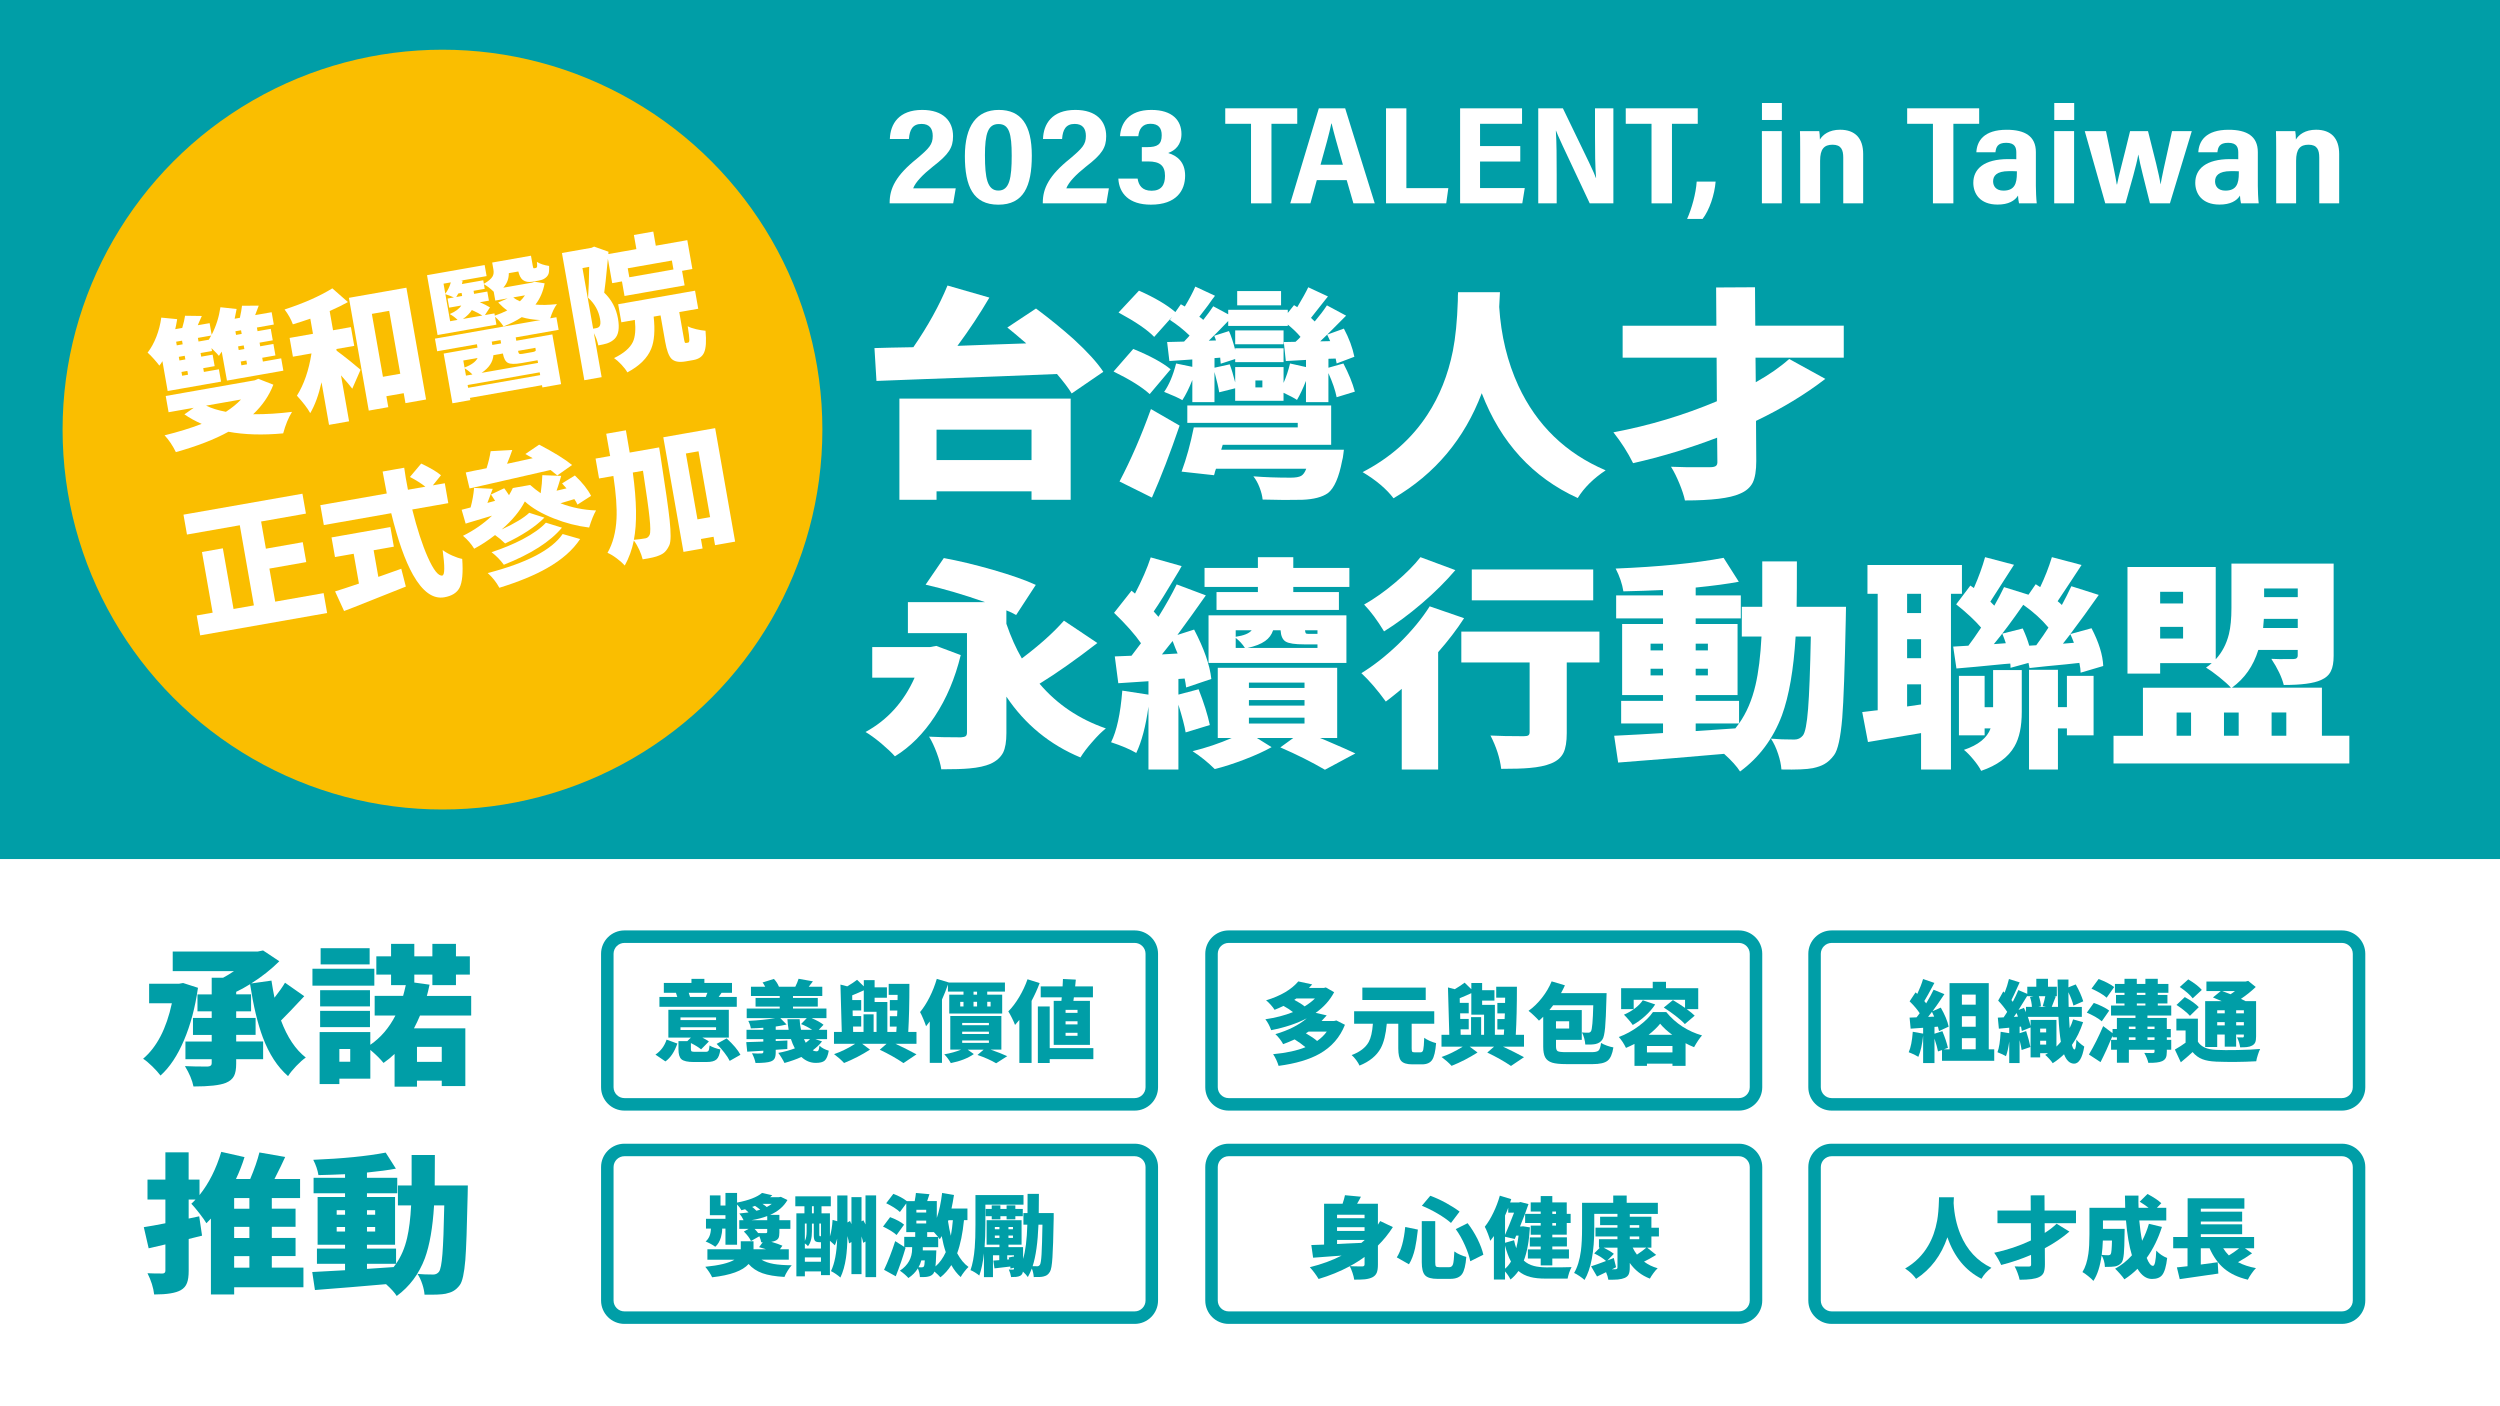<?xml version="1.0" encoding="UTF-8"?>
<svg id="_圖層_2" data-name="圖層 2" xmlns="http://www.w3.org/2000/svg" width="1200" height="675" xmlns:xlink="http://www.w3.org/1999/xlink" viewBox="0 0 1200 675">
  <defs>
    <style>
      .cls-1 {
        fill: #fff;
      }

      .cls-2 {
        fill: #fabe00;
      }

      .cls-3 {
        filter: url(#drop-shadow-1);
      }

      .cls-4 {
        fill: #009ea7;
      }
    </style>
    <filter id="drop-shadow-1" filterUnits="userSpaceOnUse">
      <feOffset dx="0" dy="0"/>
      <feGaussianBlur result="blur" stdDeviation="4"/>
      <feFlood flood-color="#000" flood-opacity=".5"/>
      <feComposite in2="blur" operator="in"/>
      <feComposite in="SourceGraphic"/>
    </filter>
  </defs>
  <g id="_圖層_1-2" data-name="圖層 1">
    <rect class="cls-4" width="1200" height="412.42"/>
    <rect class="cls-1" y="412.42" width="1200" height="262.58"/>
    <circle class="cls-2" cx="212.39" cy="206.21" r="182.35"/>
    <g>
      <g>
        <path class="cls-4" d="M77.05,516.26c-.96-1.3-2.28-2.76-3.94-4.39-1.77-1.73-3.24-2.95-4.42-3.67,6.58-5.57,11.19-14.45,13.81-26.64h-10.92v-9.36h14.29l2.01-.36,7.15,2.3c-1.34,9.41-3.56,17.76-6.67,25.06-3.11,7.39-6.88,13.08-11.32,17.06Zm15.82,5.26c-.59-2.98-1.95-6.24-4.1-9.79,2.78,.14,6.4,.22,10.84,.22,1.34-.05,2.01-.58,2.01-1.58v-1.94h-12.61v-8.5h12.61v-3.17h-8.99v-8.14h8.99v-3.17h-6.83v-8.14h6.83v-7.99h5.46c1.71-.91,3.45-1.97,5.22-3.17h-29.39v-9.43h40.88l2.49-.5,7.79,5.18c-3.96,3.94-8.46,7.49-13.49,10.66l9.72-1.37c.43,2.78,.91,5.52,1.45,8.21,2.25-2.88,3.94-5.28,5.06-7.2l9.24,6.48c-5.09,5.47-8.81,9.36-11.16,11.66,3,8.02,6.96,13.94,11.89,17.78-1.39,.96-2.93,2.33-4.62,4.1-1.69,1.78-2.98,3.38-3.89,4.82-5.09-4.42-9.13-10.63-12.13-18.65-2.46-6.53-4.5-15.02-6.1-25.49-2.46,1.54-4.69,2.76-6.67,3.67v1.22h7.15v8.14h-7.15v3.17h9.32v8.14h-9.32v3.17h12.93v8.5h-12.93v2.16c0,2.59-.35,4.56-1.04,5.9-.75,1.44-2.06,2.54-3.94,3.31-2.84,1.15-8,1.73-15.5,1.73Z"/>
        <path class="cls-4" d="M149.97,473.13v-8.14h29.71v8.14h-29.71Zm39.43,48.46v-15.7c-1.66,1.58-3.43,3.02-5.3,4.32-1.55-1.92-3.67-4.01-6.34-6.26v13.82h-14.86v2.59h-9.48v-24.98h24.33v6.12c4.98-3.41,8.99-8.09,12.05-14.04h-9.96v-9.43h13.65c.37-1.25,.8-2.98,1.29-5.18h-7.07v-5.04h-7.07v-8.78h7.07v-5.98h11.16v5.98h8.67v-5.98h11.32v5.98h6.67v8.78h-6.67v5.04h-11.32v-5.04h-8.67v3.82l7.31,1.01c-.48,2.3-.91,4.1-1.29,5.4h21.28v9.43h-24.57c-.86,2.06-1.82,4.1-2.89,6.12h24.65v27.72h-11.32v-2.59h-11.89v2.88h-10.76Zm-35.74-38.52v-7.78h23.93v7.78h-23.93Zm0,9.94v-7.78h23.93v7.78h-23.93Zm.24-30.1v-7.78h23.53v7.78h-23.53Zm8.99,46.73h5.22v-6.12h-5.22v6.12Zm37.26,.07h11.89v-7.2h-11.89v7.2Z"/>
        <path class="cls-4" d="M74,621.37c-.38-3.31-1.45-6.72-3.21-10.22,1.93,.1,4.31,.14,7.15,.14,.96,0,1.45-.46,1.45-1.37v-12.6l-8.03,1.87-2.33-10.15c2.84-.43,6.29-1.06,10.36-1.87v-11.38h-8.59v-9.58h8.59v-13.1h11.16v13.1h5.22v7.42c4.5-5.62,7.98-12.53,10.44-20.74l11.16,2.52c-1.12,3.6-2.49,7.1-4.1,10.51h6.83c2.03-4.8,3.51-9.05,4.42-12.74l12.37,2.16c-1.18,2.64-2.89,6.17-5.14,10.58h12.29v9.14h-13.57v5.11h11.4v8.71h-11.4v5.33h11.4v8.71h-11.4v5.54h15.18v9.43h-33.25v3.46h-11.16v-36.43c-.48,.53-1.2,1.27-2.17,2.23-.7-1.2-1.79-2.76-3.29-4.68-1.61-2.06-2.92-3.62-3.94-4.68,.7-.62,1.37-1.3,2.01-2.02h-3.29v9.14l5.06-1.08,1.37,9.29c-.59,.14-1.47,.36-2.65,.65-1.66,.43-2.92,.74-3.77,.94v15.26c0,2.54-.27,4.49-.8,5.83-.54,1.49-1.53,2.64-2.97,3.46-2.41,1.39-6.67,2.09-12.77,2.09Zm38.39-41.18h7.31v-5.11h-7.31v5.11Zm0,14.04h7.31v-5.33h-7.31v5.33Zm0,14.26h7.31v-5.54h-7.31v5.54Z"/>
        <path class="cls-4" d="M190.44,622.09c-1.02-1.63-2.73-3.53-5.14-5.69-10.81,.96-22.19,1.9-34.13,2.81l-1.29-8.64c5.09-.24,10.33-.53,15.74-.86v-3.1h-13.49v-7.27h13.49v-1.87h-13.17v-22.9h13.17v-1.8h-15.1v-7.42h15.1v-1.73c-4.28,.19-8.54,.34-12.77,.43-.38-2.4-1.2-4.85-2.49-7.34,14.08-.58,25.67-1.73,34.77-3.46l4.9,7.7c-3.53,.67-8.16,1.3-13.89,1.87v2.52h14.54v7.42h-14.54v1.8h13.49v22.9h-13.49v1.87h13.97v7.27c2.41-3.41,4.18-7.54,5.3-12.38,.96-4.13,1.61-9.33,1.93-15.62h-6.34v-9.58h6.58v-14.62h11.16c0,6.67-.03,11.54-.08,14.62h15.9c0,1.49-.03,2.98-.08,4.46-.32,15.46-.7,25.9-1.12,31.32-.54,6.38-1.42,10.39-2.65,12.02-.96,1.3-2.01,2.25-3.13,2.88-.91,.53-2.14,.96-3.69,1.3-1.93,.38-5.3,.53-10.12,.43-.11-1.54-.46-3.19-1.04-4.97-.64-1.97-1.42-3.62-2.33-4.97,2.14,.19,4.66,.29,7.55,.29,1.12,0,2.03-.43,2.73-1.3,.75-.91,1.31-3.77,1.69-8.57,.37-4.66,.67-12.43,.88-23.33h-4.9c-.64,10.66-2.12,19.13-4.42,25.42-2.84,7.54-7.34,13.56-13.49,18.07Zm-28.83-39.02h4.02v-2.16h-4.02v2.16Zm0,8.06h4.02v-2.16h-4.02v2.16Zm14.54-8.06h3.93v-2.16h-3.93v2.16Zm0,8.06h3.93v-2.16h-3.93v2.16Zm0,17.93c4.28-.29,8.54-.58,12.77-.86,.53-.67,.94-1.2,1.2-1.58h-13.97v2.45Z"/>
      </g>
      <g>
        <rect class="cls-1" x="581.53" y="449.6" width="261.35" height="80.49" rx="8.22" ry="8.22"/>
        <path class="cls-4" d="M834.66,533.09h-244.91c-6.19,0-11.22-5.03-11.22-11.22v-64.05c0-6.19,5.03-11.22,11.22-11.22h244.91c6.19,0,11.22,5.03,11.22,11.22v64.05c0,6.19-5.03,11.22-11.22,11.22Zm-244.91-80.49c-2.88,0-5.22,2.34-5.22,5.22v64.05c0,2.88,2.34,5.22,5.22,5.22h244.91c2.88,0,5.22-2.34,5.22-5.22v-64.05c0-2.88-2.34-5.22-5.22-5.22h-244.91Z"/>
      </g>
      <g>
        <path class="cls-4" d="M613.73,511.62c-.25-.85-.62-1.81-1.1-2.89-.54-1.13-1.05-2.04-1.53-2.72,6.29-.59,11.46-1.71,15.51-3.36-1.47-1.25-3.2-2.49-5.18-3.74-1.78,.82-3.63,1.59-5.52,2.29-.37-.74-.92-1.59-1.66-2.55-.77-.99-1.46-1.74-2.08-2.25,6.35-1.87,11.37-4.41,15.08-7.61-4.73,2.49-10.43,4.39-17.08,5.69-.77-2.12-1.7-3.87-2.8-5.23,4.87-.71,9.29-1.86,13.26-3.44-1.22-.99-2.73-1.98-4.55-2.97-1.67,.79-3.1,1.42-4.29,1.87-.42-.71-1.05-1.52-1.87-2.44-.82-.92-1.56-1.62-2.21-2.1,7.03-2.15,12.18-5.18,15.47-9.09l6.67,1.44c-.23,.25-.58,.64-1.06,1.15-.23,.25-.4,.44-.51,.55h7.14l.98-.25,3.99,2.29c-2.04,3.88-5,7.18-8.88,9.9l5.31,1.23c-.91,1.05-1.73,1.94-2.46,2.68h6.03l1.06-.25,4.12,2.08c-2.38,6.03-6.43,10.67-12.15,13.9-4.9,2.78-11.46,4.72-19.67,5.82Zm12.49-28.55c1.98-1.22,3.64-2.49,4.97-3.82h-8.92c-.23,.17-.57,.4-1.02,.68,2.18,1.16,3.84,2.21,4.97,3.14Zm5.99,16.61c1.9-1.33,3.44-2.83,4.63-4.5h-8.75c-.28,.2-.71,.47-1.27,.81,2.52,1.47,4.32,2.71,5.4,3.7Z"/>
        <path class="cls-4" d="M652.57,511.49c-.34-.79-.88-1.69-1.61-2.68-.74-.99-1.46-1.79-2.17-2.38,3.97-1.47,6.7-3.57,8.2-6.29,1.05-1.9,1.71-4.82,2-8.75h-9.01v-5.99h38.46v5.99h-10.84v11.81c0,.85,.08,1.38,.23,1.59s.55,.32,1.17,.32h2.93c.62,0,1.03-.41,1.23-1.23,.2-.82,.35-2.73,.47-5.74,.62,.48,1.53,.99,2.72,1.53,1.05,.45,2.04,.79,2.97,1.02-.31,3.94-.94,6.62-1.89,8.05-.95,1.43-2.59,2.15-4.91,2.15h-4.59c-2.66,0-4.46-.57-5.4-1.7-.91-1.05-1.36-3.03-1.36-5.95v-11.86h-5.52c-.45,5.1-1.42,9.01-2.89,11.73-1.98,3.63-5.38,6.42-10.2,8.37Zm1.36-31.49v-5.95h30.42v5.95h-30.42Z"/>
        <path class="cls-4" d="M725.28,511.66c-3.43-2.32-7.22-4.46-11.39-6.42l3.27-2.85h-11.73l3.78,2.8c-3.97,2.55-8.12,4.69-12.45,6.42-1.33-1.45-2.93-2.86-4.8-4.25,3.31-1.13,6.7-2.79,10.16-4.97h-10.2v-5.69h3.74l-.64-22.73,3.27,.85c1.93-1.13,3.5-2.18,4.72-3.14l3.23,3.14v-2.97h5.18v3.44h5.91v5.01h-5.91v2.04h6.12v14.36h4.29l.17-2.55h-3.27v-5.01h3.48l.13-2.72h-3.61v-5.01h3.7l.04-2.51h-4.29v-5.27h9.94c0,9.15-.18,16.84-.55,23.07h3.95v5.69h-10.11c3.54,1.64,6.91,3.33,10.11,5.06l-6.25,4.21Zm-24.14-14.96h4.97v-8.46h4.84v8.46h1.4v-9.65h-6.12v-10.33c-1.36,.65-3.22,1.46-5.57,2.42l.04,2.25h4.29v5.01h-4.12l.04,2.68h4.08v5.01h-3.91l.04,2.59Z"/>
        <path class="cls-4" d="M751.71,510.77c-2.92,0-5.13-.23-6.63-.68-1.61-.51-2.75-1.37-3.4-2.59-.62-1.16-.94-2.88-.94-5.14v-14.32c-.76,.76-1.44,1.39-2.04,1.87-.57-.65-1.36-1.46-2.38-2.42-1.08-1.02-1.95-1.78-2.63-2.29,2.27-1.59,4.4-3.65,6.4-6.18s3.56-5.19,4.7-7.97l6.37,1.91c-.48,1.08-1.1,2.32-1.87,3.74h21.88c-.03,.82-.06,1.64-.08,2.46-.17,6.71-.38,11.42-.64,14.11-.28,2.95-.71,4.83-1.27,5.65-.76,1.16-1.87,1.9-3.31,2.21-1.02,.23-2.66,.31-4.93,.25-.06-.91-.23-1.9-.51-2.97-.31-1.13-.68-2.08-1.1-2.85,1.25,.14,2.25,.18,3.02,.13,.54,.03,.98-.2,1.32-.68,.54-.79,.91-4.96,1.1-12.49h-19.25c-.34,.51-.91,1.23-1.7,2.17l-.08,.13h15.51v14.32h-12.37v3.14c0,1.22,.28,1.98,.83,2.29,.55,.31,1.93,.47,4.14,.47h12.07c1.73,0,2.86-.26,3.4-.79,.54-.52,.94-1.73,1.19-3.63,.74,.45,1.68,.89,2.83,1.3,1.15,.41,2.17,.69,3.08,.83-.48,3.14-1.4,5.27-2.76,6.37-1.36,1.11-3.77,1.66-7.22,1.66h-12.71Zm-4.84-17.08h6.33v-3.48h-6.33v3.48Z"/>
        <path class="cls-4" d="M784.55,511.62v-10.54c-1.56,.79-2.92,1.43-4.08,1.91-.99-2.04-2.14-3.78-3.44-5.23,3.29-1.19,6.49-2.95,9.6-5.27,2.95-2.18,5.21-4.42,6.8-6.71h6.37c2.21,2.72,4.82,5.06,7.82,7.01,2.92,1.87,6.03,3.27,9.35,4.21-1.13,1.25-2.41,3.13-3.82,5.65-1.53-.62-2.89-1.26-4.08-1.91v10.88h-6.29v-1.06h-12.24v1.06h-5.99Zm24.18-20.06c-.96-1.08-2.46-2.41-4.5-3.99-1.84-1.42-3.71-2.73-5.61-3.95l4.38-3.57c1.87,1.1,3.81,2.35,5.82,3.74v-3.87h-24.65v4.46h-6.03v-10.03h15.17v-3.1h6.37v3.1h15.47v10.03h-5.52c1.64,1.19,2.92,2.24,3.82,3.14l-4.72,4.04Zm-25.03,.42c-.42-.65-1.08-1.49-1.98-2.53-.89-1.03-1.64-1.83-2.23-2.4,1.84-.79,3.57-1.78,5.18-2.97,1.64-1.25,2.93-2.56,3.87-3.95l5.95,2c-1.25,1.93-2.86,3.78-4.84,5.57-1.9,1.73-3.88,3.16-5.95,4.29Zm6.84,13.17h12.24v-3.06h-12.24v3.06Zm.81-8.46h11.3c-2.41-1.76-4.33-3.53-5.78-5.31-1.42,1.76-3.26,3.53-5.52,5.31Z"/>
      </g>
      <g>
        <rect class="cls-1" x="871" y="449.6" width="261.35" height="80.49" rx="8.22" ry="8.22"/>
        <path class="cls-4" d="M1124.12,533.09h-244.91c-6.19,0-11.22-5.03-11.22-11.22v-64.05c0-6.19,5.03-11.22,11.22-11.22h244.91c6.19,0,11.22,5.03,11.22,11.22v64.05c0,6.19-5.03,11.22-11.22,11.22Zm-244.91-80.49c-2.88,0-5.22,2.34-5.22,5.22v64.05c0,2.88,2.34,5.22,5.22,5.22h244.91c2.88,0,5.22-2.34,5.22-5.22v-64.05c0-2.88-2.34-5.22-5.22-5.22h-244.91Z"/>
      </g>
      <g>
        <path class="cls-4" d="M923.1,510.25v-13.17c-.42,4.19-1.19,7.59-2.29,10.2-1.25-.79-2.79-1.53-4.63-2.21,.99-2.21,1.64-5.48,1.95-9.82l4.97,.89v-2.8l-5.99,.42-.51-5.31,3.36-.13c.23-.28,.54-.69,.94-1.23,.25-.34,.44-.59,.55-.76-1.19-1.81-2.8-3.71-4.84-5.69l2.85-4.29,.85,.72c1.22-2.61,2.14-4.99,2.76-7.14l5.44,1.87c-.11,.23-.3,.57-.55,1.02-1.98,3.71-3.41,6.27-4.29,7.69,.08,.11,.23,.28,.42,.51,.23,.28,.38,.48,.47,.59,1.5-2.49,2.69-4.67,3.57-6.54l5.18,2.12c-2.21,3.34-4.11,6.08-5.69,8.2l3.95-1.74c1.98,3.46,3.24,6.5,3.78,9.14l-4.63,2.12c-.14-.68-.31-1.39-.51-2.12l-1.66,.13v3.27l3.78-1.23c1.22,2.92,2.11,5.58,2.68,7.99l-1.95,.72h2.72v-31.78h18.82v31.78h2.63v5.52h-25.07v-5.18l-1.91,.68c-.28-1.53-.85-3.58-1.7-6.16v11.73h-5.44Zm2.38-22.14l2.93-.13c-.4-.94-.75-1.7-1.06-2.29-.06,.08-.14,.18-.25,.3-.71,.96-1.25,1.67-1.61,2.12Zm16.23-5.86h6.63v-4.84h-6.63v4.84Zm0,10.58h6.63v-5.06h-6.63v5.06Zm0,10.83h6.63v-5.31h-6.63v5.31Z"/>
        <path class="cls-4" d="M995.46,510.55c-2.04-.08-3.61-1.59-4.72-4.5-1.76,1.7-3.57,3.13-5.44,4.29-.37-.6-.93-1.3-1.68-2.12-.75-.82-1.4-1.44-1.93-1.87,.42-.23,.88-.5,1.36-.81h-3.78v2h-4.59v-14.36l-4.21,1.7c-.09-.68-.21-1.39-.38-2.12l-.68,.08v3.1l3.14-1.02c.96,2.95,1.64,5.5,2.04,7.65l-4.21,1.44c-.14-1.08-.47-2.66-.98-4.76v11.01h-4.97v-10.33c-.37,2.86-.89,5.21-1.57,7.05-.91-.57-2.27-1.2-4.08-1.91,.79-2.01,1.3-5.28,1.53-9.82l4.12,.68v-2.63l-4.97,.47-.51-5.31,2.8-.13c.28-.42,.72-1.09,1.32-2,.17-.28,.3-.5,.38-.64-1.22-1.84-2.66-3.64-4.33-5.4l2.46-4.42,.64,.64c.88-2.21,1.57-4.41,2.08-6.59l5.14,1.62c-.23,.45-.55,1.16-.98,2.12-1.36,3.06-2.35,5.18-2.97,6.37,.14,.17,.35,.45,.64,.85,1.02-1.9,1.91-3.78,2.68-5.65l4.29,1.83v-3.44h4.33v-3.78h5.61v3.78h4.25v4.55h-1.32l.81,.17c-.2,.51-.5,1.26-.89,2.25-.48,1.3-.84,2.21-1.06,2.72h3.02c-.08-2.75-.16-7.12-.21-13.13h5.23c0,.43,0,1.06-.02,1.89-.01,.84-.02,1.45-.02,1.85l3.53-1.4c1.61,2.86,2.82,5.57,3.61,8.12l-4.72,2.04c-.45-1.87-1.26-4.01-2.42-6.42,0,.54,.01,1.32,.04,2.34,.03,2.12,.06,3.7,.09,4.72h6.33v4.76h-6.16c.11,2.35,.21,4.15,.3,5.4,.68-1.33,1.23-2.72,1.66-4.17l4.8,1.32c-1.36,4.14-3.14,7.78-5.35,10.92,.34,1.42,.74,2.15,1.21,2.21,.47,.06,.79-1.53,.96-4.76,.68,.99,1.93,2.11,3.74,3.36-.94,5.52-2.59,8.26-4.97,8.2Zm-28.81-22.44l1.96-.13c-.06-.2-.16-.49-.32-.87-.16-.38-.28-.67-.36-.87-.57,.85-.99,1.47-1.27,1.87Zm5.82-2.25v-2.55h2.85c-.08-1.64-.4-3.23-.93-4.76l1.74-.38h-3.02v-.21c-1.36,2.27-2.76,4.53-4.21,6.8l2.59-.98c.45,.91,.78,1.6,.98,2.08Zm14.62,16.49c.62-.59,1.33-1.36,2.12-2.29-.54-3.26-.92-7.25-1.15-11.98h-14.7c.62,1.7,1.06,3.2,1.32,4.5v-3.02h12.41v12.79Zm-8.71-19.04h3.74l-1.61-.38c.54-1.73,.95-3.31,1.23-4.76h-3.1c.59,1.73,.92,3.34,.98,4.84l-1.23,.3Zm.89,12.24h2.89v-1.83h-2.89v1.83Zm0,5.86h2.89v-1.87h-2.89v1.87Z"/>
        <path class="cls-4" d="M1008.85,490.23c-.71-.65-1.77-1.39-3.19-2.21-1.36-.76-2.69-1.42-3.99-1.95l3.36-4.67c1.27,.42,2.61,.98,3.99,1.66,1.47,.71,2.61,1.39,3.4,2.04l-3.57,5.14Zm22.35,19.93c-.34-1.5-.99-3.09-1.95-4.76,.99,.06,2.37,.08,4.12,.08,.31-.03,.52-.09,.64-.19,.11-.1,.17-.28,.17-.53v-.89h-12.32v6.25h-5.74v-6.25h-2.8v-4.72h2.8v-1.23h-2.08v-.76c-2.01,4.84-3.94,9.06-5.78,12.66l-5.57-3.65c2.41-4.05,4.69-8.6,6.84-13.64l4.5,3.4v-2h2.08v-5.31h8.92v-1.15h-11.73v-4.8h6.46v-1.02h-4.08v-4.08h4.08v-1.02h-4.59v-4.25h4.59v-2.46h5.91v2.46h4.12v-2.46h5.95v2.46h5.1v4.25h-5.1v1.02h4.63v4.08h-4.63v1.02h6.46v4.8h-11.43v1.15h9.31v5.31h1.91v3.99h-1.91v1.23h2.12v4.72h-2.12v.98c0,1.25-.16,2.21-.49,2.89-.33,.68-.91,1.22-1.76,1.62-1.3,.59-3.51,.86-6.63,.81Zm-20.01-31.27c-.71-.68-1.78-1.44-3.23-2.29-1.39-.79-2.73-1.47-4.04-2.04l3.4-4.63c1.33,.48,2.68,1.06,4.04,1.74,1.5,.76,2.65,1.47,3.44,2.12l-3.61,5.1Zm10.67,15.04h3.19v-1.15h-3.19v1.15Zm0,5.23h3.19v-1.23h-3.19v1.23Zm3.82-21.59h4.12v-1.02h-4.12v1.02Zm0,5.1h4.12v-1.02h-4.12v1.02Zm5.1,11.26h3.4v-1.15h-3.4v1.15Zm0,5.23h3.4v-1.23h-3.4v1.23Z"/>
        <path class="cls-4" d="M1063.62,509.57c-2.63-.11-4.79-.5-6.46-1.15-1.84-.71-3.41-1.86-4.72-3.44-1.73,1.62-3.61,3.26-5.65,4.93l-2.85-6.12c2.07-1.19,3.78-2.29,5.14-3.31v-5.86h-4.42v-5.65h10.33v11.05c1.5,2.44,4.39,3.74,8.67,3.91,2.72,.14,6.15,.17,10.28,.08,4.33-.08,7.97-.25,10.92-.51-.37,.74-.74,1.69-1.1,2.85-.4,1.22-.65,2.24-.77,3.06-6.66,.37-13.12,.42-19.38,.17Zm-12.45-21.97c-.62-.74-1.57-1.61-2.85-2.63-1.19-.96-2.39-1.83-3.61-2.59l3.99-3.78c3.09,1.7,5.33,3.31,6.71,4.84l-4.25,4.16Zm1.32-8.41c-1.22-1.62-3.29-3.43-6.2-5.44l4.08-3.65c2.97,1.79,5.14,3.47,6.5,5.06l-4.38,4.04Zm22.78,23.54c-.23-1.64-.72-3.24-1.49-4.8,.65,.03,1.54,.04,2.68,.04,.4,0,.59-.2,.59-.59v-.81h-3.7v5.82h-5.48v-5.82h-3.61v5.99h-5.78v-22.01h7.95c-1.64-.74-3.05-1.33-4.21-1.78l3.74-3.06h-6.88v-4.59h18.87l1.19-.3,3.61,2.93c-2.15,2.07-4.52,3.97-7.1,5.69,.82,.4,1.56,.76,2.21,1.1h5.06v16.91c0,1.25-.13,2.18-.38,2.8-.28,.68-.79,1.22-1.53,1.62-.65,.37-1.49,.61-2.51,.72-.71,.08-1.78,.13-3.23,.13Zm-11.01-16.32h3.61v-1.49h-3.61v1.49Zm0,5.78h3.61v-1.57h-3.61v1.57Zm6.42-14.96c.79-.51,1.5-1.02,2.12-1.53h-6.16c.82,.28,2.17,.79,4.04,1.53Zm2.68,9.18h3.7v-1.49h-3.7v1.49Zm0,5.78h3.7v-1.57h-3.7v1.57Z"/>
      </g>
      <g>
        <rect class="cls-1" x="581.53" y="551.98" width="261.35" height="80.49" rx="8.22" ry="8.22"/>
        <path class="cls-4" d="M834.66,635.47h-244.91c-6.19,0-11.22-5.03-11.22-11.22v-64.05c0-6.19,5.03-11.22,11.22-11.22h244.91c6.19,0,11.22,5.03,11.22,11.22v64.05c0,6.19-5.03,11.22-11.22,11.22Zm-244.91-80.49c-2.88,0-5.22,2.34-5.22,5.22v64.05c0,2.88,2.34,5.22,5.22,5.22h244.91c2.88,0,5.22-2.34,5.22-5.22v-64.05c0-2.88-2.34-5.22-5.22-5.22h-244.91Z"/>
      </g>
      <g>
        <path class="cls-4" d="M650.02,614.25c-.11-.91-.38-2-.81-3.27-.43-1.28-.86-2.34-1.32-3.19-4.65,2.49-9.63,4.53-14.96,6.12-1.19-1.98-2.59-3.87-4.21-5.65,5.69-1.42,10.78-3.27,15.25-5.57-.79,.06-1.98,.14-3.57,.25-4.76,.37-8.13,.62-10.11,.76l-.85-6.08c.99-.03,2.65-.08,4.97-.17,.51-.03,.89-.04,1.15-.04v-19.63h8.88c.54-1.59,.92-2.95,1.15-4.08l7.65,.72c-.51,1.05-1.12,2.17-1.83,3.36h9.99v10.07c.42-.6,.79-1.18,1.1-1.74l6.08,2.89c-2.07,3.23-4.46,6.19-7.18,8.88v9.09c0,1.7-.18,3-.55,3.91-.4,.96-1.09,1.7-2.08,2.21-.94,.48-2.15,.81-3.65,.98-1.16,.11-2.86,.17-5.1,.17Zm-8.24-29.53h13.21v-1.66h-13.21v1.66Zm0,6.12h13.21v-1.78h-13.21v1.78Zm0,6.29c1.08-.06,2.7-.14,4.89-.25,3.03-.14,5.3-.24,6.8-.3,.34-.31,.85-.75,1.53-1.32v-.08h-13.21v1.95Zm11.69,10.75h.42c.74,0,1.1-.33,1.1-.98v-3.57c-2.21,1.61-4.56,3.09-7.05,4.42,1.27,.08,3.12,.13,5.52,.13Z"/>
        <path class="cls-4" d="M676.28,606.85l-5.82-3.31c2.07-3.2,3.41-8.06,4.04-14.57l6.08,1.23c-.4,3.65-.85,6.66-1.36,9.01-.74,3.17-1.71,5.72-2.93,7.65Zm13.77,7.01c-2.97,0-4.99-.58-6.03-1.74-1.05-1.11-1.57-3.19-1.57-6.25v-19.72h6.46v19.72c0,1.08,.11,1.74,.34,2,.23,.25,.79,.38,1.7,.38h4.67c.91,0,1.52-.48,1.83-1.44,.28-.91,.5-2.95,.64-6.12,.68,.54,1.6,1.06,2.76,1.57,1.08,.48,2.07,.84,2.97,1.06-.31,4.02-.99,6.77-2.04,8.24-1.08,1.53-2.95,2.29-5.61,2.29h-6.12Zm6.42-26.85c-1.61-1.42-3.73-2.9-6.33-4.44-2.61-1.54-5.16-2.81-7.65-3.8l4.04-4.8c2.38,.85,4.91,2.01,7.61,3.48,2.52,1.39,4.67,2.76,6.46,4.12l-4.12,5.44Zm9.26,18.4c-.42-2.18-1.27-4.72-2.55-7.61-1.3-2.95-2.78-5.55-4.42-7.82l5.69-2.85c1.76,2.27,3.34,4.8,4.76,7.61,1.36,2.78,2.29,5.28,2.8,7.52l-6.29,3.14Z"/>
        <path class="cls-4" d="M717.07,614.16v-20.86c-.48,.71-1.06,1.47-1.74,2.29-.2-.79-.57-1.9-1.1-3.31-.59-1.53-1.1-2.68-1.53-3.44,1.47-1.84,2.85-4.09,4.12-6.76,1.27-2.61,2.31-5.33,3.1-8.16l5.48,1.66c-.17,.59-.35,1.13-.55,1.61h4.16l.85-.21,3.82,.98c-1.16,3.43-2.52,7.01-4.08,10.75h.59l.94-.08,3.23,.51c-.4,6.63-1.37,11.94-2.93,15.93,1.3,1.22,2.92,2.08,4.84,2.59,1.59,.42,3.57,.65,5.95,.68,6.26,0,10.31-.04,12.15-.13-.37,.62-.75,1.5-1.15,2.63-.34,1.05-.6,2.01-.77,2.89h-10.58c-2.86,0-5.28-.25-7.27-.76-2.24-.57-4.15-1.53-5.74-2.89-1.16,1.64-2.44,3-3.82,4.08-.68-1.39-1.56-2.68-2.63-3.87v3.87h-5.35Zm5.35-21.37c1.19-2.72,2.63-6.29,4.33-10.71h-2.8v-2.38c-.42,1.19-.93,2.44-1.53,3.74v9.35Zm5.4,6.33c.48-1.95,.85-3.97,1.1-6.03h-1.15l-.68,1.62-4.67-1.06v2.89l4.33-1.23c.31,1.53,.67,2.8,1.06,3.82Zm-5.4,9.86c1.02-.82,1.97-1.97,2.85-3.44-1.16-2.15-2.11-4.72-2.85-7.69v11.13Zm17.12-1.57v-3.31h-6.16v-4.38h6.16v-1.4h-5.23v-4.38h5.23v-1.28h-4.8v-4.38h4.8v-1.23h-7.48v-4.38h7.48v-1.15h-4.8v-4.38h4.8v-3.02h5.57v3.02h6.93v5.52h1.87v4.38h-1.87v5.61h-6.93v1.28h7.01v4.38h-7.01v1.4h7.99v4.38h-7.99v3.31h-5.57Zm5.57-24.73h1.78v-1.15h-1.78v1.15Zm0,5.61h1.78v-1.23h-1.78v1.23Z"/>
        <path class="cls-4" d="M760.58,614.38c-.54-.51-1.34-1.13-2.4-1.85-1.06-.72-1.93-1.23-2.61-1.51,1.59-2.69,2.68-6.23,3.27-10.62,.37-2.86,.55-6.47,.55-10.83v-12.24h14.96v-3.48h6.46v3.48h14.96v5.35h-13.47v1.36h10.37v5.27h3.61v4.21h-3.61v5.35h-2.04l4.33,3.48c-2.44,1.47-4.38,2.55-5.82,3.23,1.87,1.42,4.05,2.48,6.54,3.19-.62,.54-1.3,1.32-2.04,2.34-.71,.96-1.27,1.84-1.7,2.63-3.99-1.53-7.21-4.04-9.65-7.52v2.21c0,1.44-.18,2.54-.53,3.27-.35,.74-.98,1.3-1.89,1.7-.85,.37-1.94,.62-3.27,.76-1.02,.08-2.55,.13-4.59,.13-.17-1.11-.54-2.32-1.1-3.65-.48,.23-1.2,.58-2.17,1.06-.99,.45-1.71,.79-2.17,1.02l-2.85-4.89c1.5-.45,3.89-1.3,7.18-2.55-1.33-1.22-3.23-2.44-5.69-3.65l2.76-2.76h-.47v-4.04h8.88v-1.32h-10.54v-4.21h10.54v-1.23h-8.33v-4.04h8.33v-1.36h-11.13v6.88c0,11.3-1.56,19.57-4.67,24.82Zm13.13-5.1c.34,0,.75-.01,1.23-.04h.47c.65,0,.98-.28,.98-.85v-9.52h-6.67c2.21,1.1,3.85,2.1,4.93,2.97l-3.1,3.19,3.06-1.19,1.1,4.42-2,1.02Zm8.58-19.97h4.55v-1.23h-4.55v1.23Zm0,5.52h4.55v-1.32h-4.55v1.32Zm3.44,7.39c1.9-1.25,3.4-2.36,4.5-3.36h-6.54c.54,1.16,1.22,2.28,2.04,3.36Z"/>
      </g>
      <g>
        <rect class="cls-1" x="291.51" y="551.98" width="261.35" height="80.49" rx="8.22" ry="8.22"/>
        <path class="cls-4" d="M544.64,635.47h-244.91c-6.19,0-11.22-5.03-11.22-11.22v-64.05c0-6.19,5.03-11.22,11.22-11.22h244.91c6.19,0,11.22,5.03,11.22,11.22v64.05c0,6.19-5.03,11.22-11.22,11.22Zm-244.91-80.49c-2.88,0-5.22,2.34-5.22,5.22v64.05c0,2.88,2.34,5.22,5.22,5.22h244.91c2.88,0,5.22-2.34,5.22-5.22v-64.05c0-2.88-2.34-5.22-5.22-5.22h-244.91Z"/>
      </g>
      <g>
        <path class="cls-4" d="M341.84,613.12c-.79-1.67-1.9-3.36-3.31-5.06,6.66-.65,11.33-1.79,14.02-3.4h-13v-5.01h16.02v-3.83h6.12v3.83h5.99c-.85-.28-1.95-.62-3.31-1.02l1.74-2.34h-.72c-.14-.79-.44-1.76-.89-2.89l-4.04,2.29c-.59-1.36-1.73-2.88-3.4-4.55l2.25-1.27h-4.46v-4.16h2.08c-.54-1.19-1.22-2.27-2.04-3.23,1.56-.14,3.03-.31,4.42-.51-.31-.34-.86-.85-1.66-1.53-.2,.06-.5,.13-.89,.23-.4,.1-.69,.18-.89,.23-.51-.96-1.2-1.88-2.08-2.76v19.33h-5.57v-7.73h-1.57c0,1.36-.2,2.75-.6,4.16-.59,1.98-1.5,3.5-2.72,4.55-1.22-.91-2.76-1.76-4.63-2.55,1.61-1.33,2.46-3.38,2.55-6.16h-2.38v-4.72h9.35v-1.74h-7.48v-9.48h5.1v4.84h2.38v-6.03h5.57v4.63c5.67-1.1,9.66-2.65,11.98-4.63l4.93,1.11c-.31,.31-.67,.62-1.06,.93h4.21l.94-.17,3.19,1.53c-1.76,3.09-4.53,5.47-8.33,7.14h4.46v2.55h5.27v4.16h-5.27v1.66c0,1.22-.14,2.12-.42,2.72-.34,.62-.92,1.09-1.74,1.4-.51,.2-1.09,.34-1.74,.43,2.38,.71,4.16,1.33,5.35,1.87l-1.19,1.7h4.25v5.01h-13.09c1.47,.93,3.41,1.61,5.82,2.04,2.24,.4,5.13,.61,8.67,.64-.62,.65-1.27,1.53-1.95,2.63-.68,1.08-1.19,2.07-1.53,2.97-4.42-.26-7.95-.85-10.58-1.79-2.69-.96-4.9-2.44-6.63-4.42-2.86,3.26-8.68,5.38-17.46,6.37Zm18.78-27.41h7.65v-2c-2.21,.85-4.76,1.52-7.65,2Zm2.46-4.55c.43-.11,1.03-.28,1.83-.51-.82-.68-1.66-1.29-2.51-1.83-.28,.11-.74,.28-1.36,.51,.65,.48,1.33,1.09,2.04,1.83Zm4.46,10.75c.48,0,.72-.2,.72-.59v-1.44h-6.08c.65,.65,1.23,1.32,1.74,2,.91,.03,2.11,.04,3.61,.04Zm.51-12.53c.91-.48,1.71-.99,2.42-1.53h-4.5c.91,.59,1.6,1.1,2.08,1.53Z"/>
        <path class="cls-4" d="M403.37,613.2c-.51-.48-1.22-1.04-2.12-1.66-.91-.62-1.7-1.09-2.38-1.4,1.78-3.71,2.78-8.91,2.97-15.59-.31,1.16-.68,2.22-1.1,3.19l-2.38-2.17v16.49h-4.29v-1.79h-7.73v2.38h-4.08v-30.25h3.87v-3.4h-4.38v-4.76h17.04v4.76h-4.46v3.4h4.04v11.05c.65-2.15,1.08-4.79,1.27-7.9l2.25,.64v-12.36h4.89v12.96l1.23-.72c.06,.11,.13,.28,.21,.51,.23,.42,.38,.75,.47,.98v-12.92h4.84v11.6l.89-.51c.23,.42,.57,1.09,1.02,2v-13.94h5.1v39.22h-5.1v-17.08l-1.1,.64c-.2-1.05-.47-2.08-.81-3.1v18.1h-4.84v-15.38l-1.15,.64c-.11-.82-.37-2-.76-3.53-.06,4.14-.3,7.65-.72,10.54-.54,3.65-1.43,6.78-2.68,9.39Zm-17.04-13.9h7.73v-3.06h-.85c-1.02,0-1.71-.23-2.06-.68-.35-.45-.53-1.36-.53-2.72v-5.52h-.89v3.74c0,3.2-.64,5.57-1.91,7.1-.31-.43-.81-.86-1.49-1.32v2.46Zm0-3.7c.57-1.05,.85-2.58,.85-4.59v-3.7h-.85v8.29Zm0,10.03h7.73v-2.08h-7.73v2.08Zm3.4-23.24h.89v-3.4h-.89v3.4Zm3.87,11h.47v-6.08h-.81v5.44c0,.42,.11,.64,.34,.64Z"/>
        <path class="cls-4" d="M430.35,592.81c-.65-.62-1.61-1.33-2.89-2.12-1.22-.74-2.42-1.37-3.61-1.91l3.4-4.55c3.06,1.16,5.3,2.37,6.71,3.61l-3.61,4.97Zm5.69,20.65c-1.02-1.16-2.38-2.34-4.08-3.53,3.91-2.61,5.86-6.12,5.86-10.54v-.76h-3.61l.47,.3c-1.33,4.56-2.9,9.12-4.72,13.68l-5.61-3.1c1.93-4.08,3.71-8.67,5.35-13.77l4.33,2.76v-4.8h5.27v-2.29h-4.29v-13.77l-3.06,4.12c-.62-.62-1.6-1.36-2.93-2.21-1.25-.77-2.46-1.43-3.65-2l3.44-4.5c2.61,.99,4.76,2.15,6.46,3.48h3.78c.34-1.78,.54-3.09,.59-3.91l6.5,.59c-.37,1.11-.74,2.21-1.1,3.31h4.63v8.07c1.13-3.26,1.98-7.25,2.55-11.98l5.69,.98c-.4,2.55-.79,4.72-1.19,6.5h7.65v5.57h-1.66c-.62,6.35-1.71,11.64-3.27,15.89,1.53,2.89,3.34,5.08,5.44,6.59-.57,.51-1.24,1.27-2.02,2.27-.78,1-1.35,1.86-1.72,2.57-1.7-1.5-3.2-3.41-4.5-5.74-1.5,2.32-3.24,4.28-5.23,5.86-.68-.79-1.64-1.71-2.89-2.76-.2,.48-.37,.81-.51,.98-.59,.76-1.46,1.25-2.59,1.45-.76,.2-2.05,.27-3.87,.21-.08-1.44-.41-2.83-.98-4.16-1.1,1.81-2.62,3.36-4.55,4.63Zm3.82-31.44h4.72v-1.32h-4.72v1.32Zm0,5.23h4.72v-1.36h-4.72v1.36Zm2.55,21.08c.45,0,.79-.13,1.02-.38,.23-.31,.38-1.3,.47-2.97h-1.66c-.31,1.19-.76,2.29-1.36,3.31,.45,.03,.96,.04,1.53,.04Zm6.59-.42c2.01-1.73,3.67-4.02,4.97-6.88-.79-2.32-1.44-4.89-1.95-7.69-.14,.25-.37,.62-.68,1.11-.11,.17-.2,.3-.25,.38-.08-.14-.25-.38-.51-.72-.11-.14-.2-.24-.25-.3v4.84h-7.39v1.53h6.5c-.03,.59-.06,1.19-.08,1.78-.08,2.83-.2,4.82-.34,5.95Zm-3.95-14.19h5.23c-.77-.93-1.43-1.7-2-2.29h-3.23v2.29Zm11.35-.51c.45-2.46,.78-4.97,.98-7.52h-2.12l-.21,.55c.4,2.58,.85,4.9,1.36,6.97Z"/>
        <path class="cls-4" d="M496.21,612.99c-.11-1.47-.42-2.85-.93-4.12-.59,1.53-1.23,2.9-1.91,4.12-.57-.82-1.36-1.7-2.38-2.63-.11,.94-.55,1.62-1.32,2.04-.51,.25-1.15,.42-1.91,.51-.45,.06-1.26,.08-2.42,.08-.2-1.22-.57-2.42-1.1-3.61,.54,.03,1.22,.04,2.04,.04,.28,0,.42-.14,.42-.42v-.47l-1.7,.38c0-.42-.01-.75-.04-.98-2.61,.34-5.14,.64-7.61,.89l-.55-3.74,2.85-.21v-2.34h-3.02v10.5h-4.33v-11.43c-.48,4.31-1.23,7.86-2.25,10.67-.45-.42-1.13-.91-2.02-1.47-.89-.55-1.62-.93-2.19-1.13,.99-2.75,1.67-6.36,2.04-10.83,.23-2.8,.34-6.44,.34-10.92v-14.28h23.07v4.59h-18.31v9.69c0,3.82-.13,7.39-.38,10.71h7.14v-1.19h-6.16v-11.73h16.78v11.73h-6.29v1.19h7.01v5.65c1.16-3.77,1.84-9.25,2.04-16.44h-1.87v-5.57h1.95c.03-1.95,.04-5.03,.04-9.22h5.44c0,4.19-.03,7.27-.08,9.22h7.18v2.42c-.17,9.38-.37,15.64-.6,18.78-.23,3.8-.64,6.13-1.23,7.01-.43,.71-.89,1.23-1.4,1.57-.45,.28-1.03,.51-1.74,.68-.88,.23-2.41,.31-4.59,.25Zm-20.18-27.7v-1.53h-2.89v-3.48h2.89v-1.7h4.16v1.7h2.97v-1.7h4.21v1.7h3.57v3.48h-3.57v1.53h-4.21v-1.53h-2.97v1.53h-4.16Zm1.49,4.76h2.21v-1.1h-2.21v1.1Zm0,4.16h2.21v-1.15h-2.21v1.15Zm5.95,10.37l.93-.08c-.08-.31-.17-.61-.25-.89l2.42-.51,.13,.38v-.94h-3.23v2.04Zm.59-14.53h2.17v-1.1h-2.17v1.1Zm0,4.16h2.17v-1.15h-2.17v1.15Zm13.81,13.6c.54,0,.98-.25,1.32-.77,.34-.54,.59-2.22,.76-5.04,.17-2.82,.31-7.54,.43-14.17h-1.91c-.34,8.56-1.27,15.2-2.8,19.93,.59,.03,1.33,.04,2.21,.04Z"/>
      </g>
      <g>
        <rect class="cls-1" x="291.51" y="449.6" width="261.35" height="80.49" rx="8.22" ry="8.22"/>
        <path class="cls-4" d="M544.64,533.09h-244.91c-6.19,0-11.22-5.03-11.22-11.22v-64.05c0-6.19,5.03-11.22,11.22-11.22h244.91c6.19,0,11.22,5.03,11.22,11.22v64.05c0,6.19-5.03,11.22-11.22,11.22Zm-244.91-80.49c-2.88,0-5.22,2.34-5.22,5.22v64.05c0,2.88,2.34,5.22,5.22,5.22h244.91c2.88,0,5.22-2.34,5.22-5.22v-64.05c0-2.88-2.34-5.22-5.22-5.22h-244.91Z"/>
      </g>
      <g>
        <path class="cls-4" d="M319.41,509.48l-4.8-3.27c2.55-1.7,4.33-4.09,5.35-7.18l5.18,1.87c-1.39,3.99-3.3,6.86-5.74,8.58Zm-2.89-26.22v-4.72h8.58c-.03-.11-.08-.28-.17-.51-.2-.71-.35-1.2-.47-1.49h-5.82v-4.72h13.26v-1.95h6.2v1.95h13.26v4.72h-5.01c-.57,.88-1.03,1.54-1.4,2h8.71v4.72h-37.14Zm16.53,26.51c-2.95,0-4.93-.44-5.95-1.32-.96-.85-1.44-2.45-1.44-4.8v-3.91h4.25l1.74-1.7h-10.84v-13.34h29.02v13.34h-12.71c1.36,.71,2.41,1.33,3.14,1.87l-3.74,3.78c-1.19-.99-2.82-2-4.89-3.02v2.89c0,.59,.13,.96,.38,1.11s.85,.21,1.78,.21h4.89c.71,0,1.18-.18,1.4-.53,.23-.35,.4-1.2,.51-2.53,.57,.4,1.39,.78,2.46,1.15,.96,.34,1.87,.59,2.72,.76-.31,2.38-.93,3.98-1.87,4.8-.91,.82-2.45,1.23-4.63,1.23h-6.25Zm-6.42-20.14h17.08v-1.28h-17.08v1.28Zm0,4.76h17.08v-1.32h-17.08v1.32Zm4.59-15.85h7.78l-.21-.04c.11-.31,.31-.84,.6-1.57,.08-.17,.14-.3,.17-.38h-8.97c.34,.96,.55,1.63,.64,2Zm19.04,30.68c-.54-1.13-1.42-2.48-2.63-4.04-1.16-1.5-2.38-2.88-3.65-4.12l4.8-2.63c3.2,2.92,5.41,5.54,6.63,7.86l-5.14,2.93Z"/>
        <path class="cls-4" d="M362.66,510.24c-.31-1.53-.88-3.09-1.7-4.67,1.84,.14,3.37,.17,4.59,.08,.57,0,.85-.24,.85-.72v-.59c-.62,.03-1.53,.08-2.72,.17-2.32,.14-3.99,.24-5.01,.3l-.47-4.59c.85-.03,2.28-.07,4.29-.13,1.7-.06,3-.1,3.91-.13v-1.19h-8.07v-4.46h8.07v-.98c-1.78,.14-3.78,.24-5.99,.3-.2-1.22-.61-2.42-1.23-3.61,5.04-.25,9.36-.69,12.96-1.32h-13.72v-4.59h15.85v-.93h-11.6v-4.16h11.6v-.93h-13.81v-4.46h6.84c-.45-.85-.88-1.53-1.27-2.04l5.44-1.7c1.05,1.08,1.85,2.32,2.42,3.74h7.86c.68-1.36,1.2-2.63,1.57-3.82l6.88,1.23c-.85,1.16-1.52,2.03-2,2.59h6.5v4.46h-14.06v.93h11.9v4.16h-11.9v.93h16.06v4.59h-7.14c2.49,1.05,4.4,2.11,5.74,3.19l-2.29,2.42h3.99v4.46h-5.69l3.27,1.1c-1.13,1.47-2.62,2.9-4.46,4.29,.57,.31,1.16,.47,1.78,.47,.48,0,.81-.18,1-.53,.18-.35,.33-1.07,.45-2.15,1.13,1.05,2.62,1.84,4.46,2.38-.4,2.38-1.06,3.98-2,4.8-.85,.71-2.25,1.06-4.21,1.06-2.58,0-4.89-.95-6.93-2.85-2.35,1.08-5.06,2.04-8.12,2.89-.28-.62-.74-1.45-1.36-2.46-.62-1.02-1.16-1.81-1.61-2.38,2.89-.54,5.54-1.26,7.95-2.17-.76-1.42-1.39-2.9-1.87-4.46h-7.31v.93l5.61-.25-.04,4.08-5.57,.38v1.19c0,1.3-.17,2.28-.51,2.93-.34,.65-.96,1.15-1.87,1.49-1.3,.48-3.74,.72-7.31,.72Zm9.69-15.93h6.2c-.31-1.73-.51-3.43-.59-5.1h5.86c.08,1.87,.31,3.57,.68,5.1h5.35c-1.73-1.13-3.51-2.05-5.35-2.76l2.76-2.85h-12.71l3.02,3.06c-1.64,.4-3.39,.72-5.23,.98v1.57Zm14.4,6.2c.94-.68,1.63-1.26,2.08-1.74h-2.93c.17,.42,.45,1.01,.85,1.74Z"/>
        <path class="cls-4" d="M433.67,510.29c-3.43-2.32-7.22-4.46-11.39-6.42l3.27-2.85h-11.73l3.78,2.8c-3.97,2.55-8.12,4.69-12.45,6.42-1.33-1.45-2.93-2.86-4.8-4.25,3.31-1.13,6.7-2.79,10.16-4.97h-10.2v-5.69h3.74l-.64-22.73,3.27,.85c1.93-1.13,3.5-2.18,4.72-3.14l3.23,3.14v-2.97h5.18v3.44h5.91v5.01h-5.91v2.04h6.12v14.36h4.29l.17-2.55h-3.27v-5.01h3.48l.13-2.72h-3.61v-5.01h3.7l.04-2.51h-4.29v-5.27h9.94c0,9.15-.18,16.84-.55,23.07h3.95v5.69h-10.11c3.54,1.64,6.91,3.33,10.11,5.06l-6.25,4.21Zm-24.14-14.96h4.97v-8.46h4.84v8.46h1.4v-9.65h-6.12v-10.33c-1.36,.65-3.22,1.46-5.57,2.42l.04,2.25h4.29v5.01h-4.12l.04,2.68h4.08v5.01h-3.91l.04,2.59Z"/>
        <path class="cls-4" d="M446.29,510.2v-19.89c-.6,.79-1.19,1.56-1.78,2.29-.25-.82-.68-1.94-1.27-3.36-.62-1.5-1.16-2.65-1.61-3.44,1.61-1.93,3.14-4.31,4.57-7.14,1.43-2.83,2.58-5.76,3.46-8.8l5.69,1.7v.04h27.02v4.38h-8.5v1.45h7.18v9.05h-25.41v-9.05h6.84v-1.45h-7.48v-3.4c-.79,2.35-1.74,4.76-2.85,7.22v30.38h-5.86Zm31.87,.17c-2.44-1.44-5.43-2.78-8.97-3.99l2.97-2.55h-7.69l2.97,2.12c-2.83,1.98-6.52,3.43-11.05,4.33-.88-1.59-1.93-2.99-3.14-4.21,3-.51,5.69-1.26,8.07-2.25h-5.18v-16.15h24.52v16.15h-5.14c3.17,1.11,5.82,2.15,7.95,3.14l-5.31,3.4Zm-17.25-27.28h1.57v-2.21h-1.57v2.21Zm.94,9.01h12.83v-1.1h-12.83v1.1Zm0,4.21h12.83v-1.1h-12.83v1.1Zm0,4.25h12.83v-1.15h-12.83v1.15Zm5.44-23.12h1.7v-1.45h-1.7v1.45Zm0,5.65h1.7v-2.21h-1.7v2.21Zm6.59,0h1.61v-2.21h-1.61v2.21Z"/>
        <path class="cls-4" d="M489.29,510.2v-20.65c-.42,.54-1.08,1.3-1.95,2.29l-.13,.13c-.28-.82-.77-1.91-1.44-3.27-.71-1.42-1.3-2.49-1.78-3.23,1.84-1.84,3.58-4.14,5.23-6.9,1.64-2.76,2.97-5.6,3.99-8.52l5.82,1.83c-1.1,2.92-2.39,5.76-3.87,8.54v29.79h-5.86Zm8.88,.04v-27.15h5.69v20.01h20.95v5.27h-20.95v1.87h-5.69Zm7.61-8.71v-21.12h3.7l.17-1.7h-10.11v-5.23h10.5c.06-.79,.11-1.94,.17-3.44v-.13l6.16,.3v.25c-.11,1.33-.21,2.34-.3,3.02h8.54v5.23h-9.14l-.25,1.7h7.95v21.12h-17.38Zm5.69-15.34h5.74v-1.44h-5.74v1.44Zm0,5.52h5.74v-1.49h-5.74v1.49Zm0,5.48h5.74v-1.45h-5.74v1.45Z"/>
      </g>
      <g>
        <rect class="cls-1" x="871" y="551.98" width="261.35" height="80.49" rx="8.22" ry="8.22"/>
        <path class="cls-4" d="M1124.12,635.47h-244.91c-6.19,0-11.22-5.03-11.22-11.22v-64.05c0-6.19,5.03-11.22,11.22-11.22h244.91c6.19,0,11.22,5.03,11.22,11.22v64.05c0,6.19-5.03,11.22-11.22,11.22Zm-244.91-80.49c-2.88,0-5.22,2.34-5.22,5.22v64.05c0,2.88,2.34,5.22,5.22,5.22h244.91c2.88,0,5.22-2.34,5.22-5.22v-64.05c0-2.88-2.34-5.22-5.22-5.22h-244.91Z"/>
      </g>
      <g>
        <path class="cls-4" d="M919.73,613.86c-1.22-1.78-2.97-3.44-5.27-4.97,4.7-2.72,8.38-6.36,11.05-10.92,2.07-3.51,3.51-7.55,4.33-12.11,.45-2.55,.74-5.74,.85-9.56,0-.76,.01-1.3,.04-1.61h7.14c-.03,.79-.07,1.73-.13,2.8,.31,5.47,1.4,10.47,3.27,15,3.12,7.48,8.07,12.83,14.87,16.06-2.1,1.56-3.68,3.31-4.76,5.27-7.68-3.91-13.13-10.55-16.36-19.93-2.95,8.7-7.96,15.35-15.04,19.97Z"/>
        <path class="cls-4" d="M969.41,614.29c-.17-.91-.49-1.99-.96-3.25s-.94-2.32-1.42-3.17c1.47,.08,3.5,.11,6.08,.08h.59c.48,0,.81-.08,1-.25,.18-.17,.26-.47,.23-.89l-.04-4.46c-4.73,2.01-9.5,3.63-14.32,4.84-.91-2.04-2.03-3.99-3.36-5.86,6.09-1.28,11.97-3.24,17.63-5.91l-.04-8.29h-16.02v-6.08h15.98l-.04-7.27,6.63-.04,.04,7.31h15.08v6.08h-15.04l.04,4.67c2.27-1.42,4.16-2.89,5.69-4.42l6.16,3.78c-3.43,2.95-7.37,5.61-11.81,7.99l.04,7.65c0,1.78-.2,3.14-.59,4.08-.42,.93-1.16,1.64-2.21,2.12-1.7,.85-4.82,1.28-9.35,1.28Z"/>
        <path class="cls-4" d="M1004.84,614.84c-.54-.62-1.38-1.4-2.53-2.32-1.15-.92-2.06-1.57-2.74-1.93,1.39-2.21,2.34-5.16,2.85-8.84,.34-2.38,.51-5.47,.51-9.26v-12.75h17.17c-.08-1.96-.13-3.91-.13-5.86h6.5c-.06,2.18-.04,4.14,.04,5.86h4.8c-1.36-1.05-2.78-2.03-4.25-2.93l3.74-3.7c2.95,1.56,5.16,3.03,6.63,4.42l-2.12,2.21h4.5v6.08h-12.96c.31,3.54,.76,6.8,1.36,9.77,1.36-2.58,2.45-5.3,3.27-8.16l6.25,1.49c-1.78,5.61-4.22,10.57-7.31,14.87,.99,2.55,2,3.82,3.02,3.82,.85,0,1.37-2.44,1.57-7.31,1.56,1.62,3.3,2.79,5.23,3.53-.45,3.99-1.25,6.71-2.38,8.16-.99,1.27-2.63,1.91-4.93,1.91-2.66,0-4.97-1.63-6.93-4.89-1.9,1.9-3.99,3.58-6.29,5.06-.45-.68-1.15-1.55-2.08-2.61-.93-1.06-1.73-1.89-2.38-2.49,3.06-1.67,5.75-3.81,8.07-6.42-1.33-4.39-2.28-9.97-2.85-16.74h-11.05v4.04h10.41c0,.71-.01,1.43-.04,2.17-.06,4.65-.17,7.88-.34,9.69-.2,2.18-.54,3.6-1.02,4.25-.76,.99-1.83,1.63-3.19,1.91-.91,.17-2.54,.25-4.89,.25-.08-2.04-.61-3.91-1.57-5.61-.71,5.3-2.03,9.4-3.95,12.32Zm7.05-12.32c.57,0,.99-.18,1.27-.55,.31-.48,.51-2.65,.59-6.5h-4.38c-.08,2.41-.27,4.7-.55,6.88,1.13,.11,2.15,.17,3.06,.17Z"/>
        <path class="cls-4" d="M1078.95,614.25c-4.67-1.1-8.48-2.9-11.43-5.4-2.8-2.38-5.11-5.61-6.93-9.69h-4.21v7.82c3.12-.45,5.82-.82,8.12-1.11l.3,5.44c-4.9,.74-11.08,1.63-18.53,2.68l-1.36-5.65c.42-.06,1.1-.13,2.04-.21,1.33-.14,2.35-.25,3.06-.34v-8.62h-6.88v-5.4h6.93v-18.61h27.24v5.01h-20.91v1.44h19.84v4.72h-19.84v1.36h19.84v4.72h-19.84v1.36h25.58v5.4h-4.42l3.44,2.42c-1.98,1.42-4.24,2.83-6.76,4.25,2.52,1.33,5.4,2.28,8.63,2.85-.65,.62-1.37,1.52-2.17,2.68-.74,1.05-1.32,2.01-1.74,2.89Zm-9.09-11.64c1.61-.96,3.26-2.11,4.93-3.44h-7.65c.74,1.19,1.64,2.34,2.72,3.44Z"/>
      </g>
    </g>
    <g>
      <path class="cls-1" d="M514.4,188.85c-1.52-2.5-3.87-5.61-7.06-9.33-14.68,.64-36.1,1.47-64.26,2.47-10.45,.43-17.91,.72-22.38,.86l-.96-15.77c1.6,0,4.15-.07,7.66-.21,4.79-.07,8.46-.14,11.01-.21,7.02-10.23,12.48-20.1,16.39-29.61l20.1,5.79c-4.47,7.65-9.57,15.38-15.32,23.17,3.75-.14,9.49-.36,17.23-.64,7.02-.21,12.28-.39,15.8-.54-4.07-3.5-7.1-6.04-9.09-7.62l13.76-9.12c6.62,4.94,12.68,9.87,18.19,14.81,6.54,6.01,11.25,11.2,14.12,15.56l-15.2,10.41Zm-82.69,51.07v-48.6h82.21v48.6h-18.79v-4.08h-45.59v4.08h-17.83Zm17.83-19.1h45.59v-14.59h-45.59v14.59Z"/>
      <path class="cls-1" d="M551.86,189.17c-3.67-3.36-9.45-6.97-17.35-10.84l9.45-10.84c8.06,3.29,14.04,6.54,17.95,9.76l-10.05,11.91Zm20.46,3.86v-10.62c-1.52,3.86-3.11,7.08-4.79,9.66-1.68-1-4.59-2.32-8.74-3.97,2.39-3.43,4.31-7.98,5.74-13.63l7.78,1.61v-3.54l-11.01,.75-1.08-9.12,8.14-.21c.24-.29,.6-.68,1.08-1.18,.72-.71,1.24-1.29,1.56-1.72-2.87-2.79-6.02-5.29-9.45-7.51l1.08-1.5-8.62,9.66c-3.19-3.36-8.9-7.26-17.11-11.7l9.81-10.51c7.58,3.36,13.4,6.8,17.47,10.3l2.63-3.76,1.91,1.07c2.23-3.72,3.91-6.9,5.03-9.55l9.45,4.4c-.8,1-1.92,2.54-3.35,4.61-1.91,2.5-3.31,4.33-4.19,5.47,.48,.29,1.12,.79,1.91,1.5,1.99-2.5,3.59-4.68,4.79-6.54l7.18,3.86v-2.15h28.6v1.5l2.99-3.75,1.56,.97c2.47-4.15,4.23-7.33,5.27-9.55l9.45,4.4c-.88,1.07-2.15,2.68-3.83,4.83-2,2.58-3.43,4.4-4.31,5.47,.24,.21,.56,.52,.96,.91,.4,.39,.68,.66,.84,.8,2.31-2.72,4.27-5.29,5.86-7.72l9.21,4.94c-.64,.64-1.64,1.65-2.99,3-4.23,4.29-7.38,7.4-9.45,9.33l4.79-.11c-.64-1.43-1.12-2.47-1.44-3.11l8.02-2.9c2.47,4.65,4.15,9.16,5.03,13.52l-8.5,3.22c-.16-1-.32-1.79-.48-2.36l-3.47,.11v4.29l7.18-2.04c2.55,4.86,4.39,9.37,5.5,13.52l-8.74,2.68c-.64-3.29-1.96-7.15-3.95-11.59v13.95h-10.77v-10.19c-1.44,3.65-2.87,6.69-4.31,9.12-1.28-.86-3.43-2-6.46-3.43v3.86h-23.22v-6.01l-7.66,1.93c-.32-2.15-1.08-5.4-2.27-9.76v14.48h-10.65Zm-19.39,45.81l-15.56-7.73c5.42-10.3,10.45-21.89,15.08-34.76l13.76,7.94c-4.47,13.09-8.9,24.61-13.28,34.55Zm53.13,.96c-.16-1.72-.64-3.63-1.44-5.74-.8-2.11-1.79-3.92-2.99-5.42,5.42,.43,11.37,.64,17.83,.64,2.39,0,4.09-.29,5.09-.86,1-.57,1.81-1.72,2.45-3.43h-43.32c-.08,.29-.24,.75-.48,1.39-.16,.79-.32,1.36-.48,1.72l-15.56-1.72c2.31-6.22,4.27-13.3,5.86-21.24h49.9v-2.15h-53.01v-8.37h69.05v18.88h-52.05l-.72,2.36h58.88c-.08,.64-.16,1.29-.24,1.93-.16,1.5-.36,2.61-.6,3.33-1.52,8.01-3.79,13.2-6.82,15.56-2.71,1.93-6.82,3-12.33,3.22-5.35,.14-11.69,.11-19.03-.11Zm10.05-56c1.27-2.86,2.31-5.97,3.11-9.33l7.66,1.72v-3.43l-9.69,.54-.96-9.12,5.62-.11c1.12-1,1.92-1.79,2.39-2.36-1.52-1.86-3.55-3.83-6.1-5.9v.64h-28.6v-2.36c-3.83,4.01-6.94,7.15-9.33,9.44l3.47-.11c-.08-.29-.22-.68-.42-1.18-.2-.5-.34-.86-.42-1.07l7.06-2.25c1.04,2.29,2.03,5.29,2.99,9.01v-.75h23.22v6.65h-23.22v-1.5l-6.94,2.25c0-.5-.08-1.36-.24-2.58v-.32l-2.75,.21v4.61l7.3-1.61c.88,2.29,1.75,5.19,2.63,8.69v-7.4h23.22v7.62Zm-23.22-18.56v-6.65h23.22v6.65h-23.22Zm.96-18.67v-6.87h21.06v6.87h-21.06Zm8.74,39.38h3.35v-3.33h-3.35v3.33Z"/>
      <path class="cls-1" d="M668.89,239.17c-3.43-4.51-8.38-8.69-14.84-12.55,13.24-6.87,23.61-16.06,31.11-27.57,5.82-8.87,9.89-19.06,12.21-30.58,1.28-6.44,2.07-14.48,2.39-24.14,0-1.93,.04-3.29,.12-4.08h20.1c-.08,2-.2,4.36-.36,7.08,.88,13.8,3.95,26.43,9.21,37.87,8.77,18.88,22.74,32.4,41.88,40.56-5.9,3.93-10.37,8.37-13.4,13.3-21.62-9.87-36.98-26.64-46.07-50.32-8.3,21.96-22.42,38.77-42.36,50.43Z"/>
      <path class="cls-1" d="M808.78,240.24c-.48-2.29-1.38-5.03-2.69-8.21-1.32-3.18-2.65-5.85-4.01-7.99,4.15,.21,9.85,.29,17.11,.21h1.68c1.36,0,2.29-.21,2.81-.64,.52-.43,.74-1.18,.66-2.25l-.12-11.27c-13.32,5.08-26.77,9.16-40.33,12.23-2.55-5.15-5.71-10.08-9.45-14.81,17.15-3.22,33.7-8.19,49.66-14.91l-.12-20.92h-45.11v-15.34h44.99l-.12-18.35,18.67-.11,.12,18.45h42.48v15.34h-42.36l.12,11.8c6.38-3.58,11.73-7.29,16.04-11.16l17.35,9.55c-9.65,7.44-20.74,14.16-33.27,20.17l.12,19.31c0,4.51-.56,7.94-1.68,10.3-1.2,2.36-3.27,4.15-6.22,5.36-4.79,2.15-13.56,3.22-26.33,3.22Z"/>
      <path class="cls-1" d="M429.56,363.04c-1.52-1.72-3.71-3.79-6.58-6.22-3.03-2.5-5.55-4.33-7.54-5.47,10.53-5.72,18.39-14.41,23.57-26.07h-20.34v-14.7h27.76l2.99-.54,11.73,4.4c-2.71,11.16-6.86,20.96-12.45,29.4-5.43,8.3-11.81,14.7-19.15,19.21Zm22.26,6.22c-.32-2.22-1.06-4.86-2.21-7.94-1.16-3.07-2.37-5.65-3.65-7.72,3.59,.21,8.69,.32,15.32,.32,1.12-.07,1.87-.27,2.27-.59,.4-.32,.6-.91,.6-1.77v-47.64h-28.36v-14.91h36.98c-10.21-3.58-19.71-6.37-28.48-8.37l8.74-12.77c7.02,1.29,14.8,3.15,23.33,5.58,8.93,2.58,15.87,5.01,20.82,7.3l-9.45,14.48c-1.28-.79-2.83-1.54-4.67-2.25v6.44c2.15,6.29,4.63,11.84,7.42,16.63,8.46-6.37,15.2-12.41,20.22-18.13l16.04,10.73c-10.37,8.01-19.62,14.52-27.76,19.53,8.38,9.87,18.99,17.02,31.83,21.46-1.91,1.5-4.11,3.68-6.58,6.54-2.39,2.72-4.27,5.18-5.62,7.4-14.76-6.15-26.61-15.88-35.54-29.18v17.49c0,4.08-.52,7.19-1.56,9.33-1.2,2.29-3.19,4.08-5.98,5.37-2.63,1.14-6.02,1.89-10.17,2.25-2.95,.29-7.46,.43-13.52,.43Z"/>
      <path class="cls-1" d="M551.26,369.37v-30.15c-1.28,9.3-3.23,16.7-5.86,22.21-3.03-1.79-7.06-3.5-12.09-5.15,2.71-5.37,4.51-13.63,5.39-24.78l12.56,1.93v-6.44l-14.48,.96-1.68-12.87c1.99-.07,4.67-.18,8.02-.32,1.59-2.07,3.11-4.08,4.55-6.01-2.79-4.08-7.1-8.94-12.92-14.59l8.38-10.62,1.68,1.39c3.35-6.44,5.86-12.23,7.54-17.38l14.84,4.18c-.32,.5-.76,1.29-1.32,2.36-5.58,9.37-9.61,15.84-12.09,19.42,.24,.29,.56,.64,.96,1.07,.64,.72,1.08,1.22,1.32,1.5,3.59-5.79,6.5-10.98,8.74-15.56l14,5.26c-4.15,5.94-8.7,12.27-13.64,18.99l8.02-2.57c4.79,9.16,7.54,17.06,8.26,23.71l-12.09,4.08c-.16-1.43-.4-2.86-.72-4.29l-2.99,.21v7.51l9.69-2.57c2.55,6.51,4.35,12.23,5.39,17.17l-11.61,3.54c-.48-3-1.64-7.44-3.47-13.3v31.11h-14.36Zm6.46-55.25l7.54-.43c-.24-.57-.6-1.43-1.08-2.57-.56-1.57-1-2.72-1.32-3.43-.32,.43-.84,1.07-1.56,1.93-1.6,2.08-2.79,3.58-3.59,4.51Zm78.26,55.36c-6.38-3.72-13.52-7.3-21.42-10.73l6.22-4.51h-17.47l7.06,4.4c-3.59,2-7.96,3.99-13.1,5.95-5.15,1.97-9.87,3.49-14.18,4.56-3.35-3.29-6.9-6.15-10.65-8.58,6.62-1.64,12.88-3.75,18.79-6.33h-6.7v-33.69h57.32v33.69h-8.26c.56,.21,1.44,.57,2.63,1.07,7.18,3.08,11.97,5.18,14.36,6.33l-14.6,7.83Zm-52.05-76.71v-8.58h19.86v-2.47h-25.61v-9.12h25.61v-5.15h16.99v5.15h26.92v9.12h-26.92v2.47h21.9v8.58h-58.76Zm-3.83,25.43v-22.85h66.18v22.85h-66.18Zm13.04-12.55c3.91-.57,6.46-1.61,7.66-3.11h-7.66v3.11Zm0,5.37h4.43c-1.2-1.86-2.67-3.47-4.43-4.83v4.83Zm5.62,0h33.63v-1.72h-6.34c-4.47,0-7.44-.45-8.92-1.34-1.48-.89-2.29-2.7-2.45-5.42h-3.59c-.72,2.15-1.99,3.86-3.83,5.15-2,1.43-4.83,2.54-8.5,3.33Zm.72,19.2h26.69v-2.57h-26.69v2.57Zm0,8.48h26.69v-2.68h-26.69v2.68Zm0,8.58h26.69v-2.79h-26.69v2.79Zm28.48-43.02h4.43v-1.72h-5.98c.08,.72,.2,1.18,.36,1.4,.16,.21,.56,.32,1.2,.32Z"/>
      <path class="cls-1" d="M672.84,369.37v-38.73c-.4,.36-1,.86-1.79,1.5-2.63,2.15-4.59,3.68-5.86,4.61-3.99-5.51-7.9-10.05-11.73-13.63,6.14-3.79,12.16-8.55,18.07-14.27,6.06-5.94,10.97-11.87,14.72-17.81l16.51,5.69c-3.35,5.22-7.5,10.66-12.45,16.31v56.33h-17.47Zm-8.5-66.3c-3.19-5.29-6.38-9.58-9.57-12.88,4.95-2.79,9.97-6.35,15.08-10.68,5.1-4.33,9.09-8.35,11.97-12.07l16.75,6.22c-4.55,5.36-9.91,10.69-16.1,15.99-6.18,5.29-12.23,9.76-18.13,13.41Zm56.24,65.98c-.64-5.22-2.35-10.55-5.15-15.99,3.91,.21,9.21,.32,15.92,.32,1.12,0,1.87-.14,2.27-.43,.4-.29,.6-.79,.6-1.5v-33.47h-32.79v-14.81h66.29v14.81h-15.68v33.9c0,4.15-.52,7.3-1.56,9.44-1.12,2.29-3.11,4-5.98,5.15-2.63,1.07-6.06,1.79-10.29,2.15-3.11,.29-7.66,.43-13.64,.43Zm-14.12-80.9v-14.81h58.28v14.81h-58.28Z"/>
      <path class="cls-1" d="M835.23,370.33c-1.52-2.43-4.07-5.26-7.66-8.48-16.12,1.43-33.07,2.82-50.86,4.18l-1.91-12.87c7.58-.36,15.4-.79,23.45-1.29v-4.61h-20.1v-10.84h20.1v-2.79h-19.63v-34.12h19.63v-2.68h-22.5v-11.05h22.5v-2.57c-6.38,.29-12.73,.5-19.03,.64-.56-3.58-1.79-7.22-3.71-10.94,20.98-.86,38.25-2.58,51.82-5.15l7.3,11.48c-5.27,1-12.17,1.93-20.7,2.79v3.75h21.66v11.05h-21.66v2.68h20.1v34.12h-20.1v2.79h20.82v10.84c3.59-5.08,6.22-11.23,7.9-18.45,1.44-6.15,2.39-13.91,2.87-23.28h-9.45v-14.27h9.81v-21.78h16.63c0,9.94-.04,17.2-.12,21.78h23.69c0,2.22-.04,4.44-.12,6.65-.48,23.03-1.04,38.59-1.68,46.67-.8,9.51-2.11,15.49-3.95,17.92-1.44,1.93-2.99,3.36-4.67,4.29-1.36,.79-3.19,1.43-5.5,1.93-2.87,.57-7.9,.79-15.08,.64-.16-2.29-.68-4.76-1.56-7.4-.96-2.93-2.11-5.4-3.47-7.4,3.19,.29,6.94,.43,11.25,.43,1.68,0,3.03-.64,4.07-1.93,1.12-1.36,1.95-5.61,2.51-12.77,.56-6.94,1-18.52,1.32-34.76h-7.3c-.96,15.88-3.15,28.5-6.58,37.87-4.23,11.23-10.93,20.21-20.1,26.93Zm-42.96-58.15h5.98v-3.22h-5.98v3.22Zm0,12.02h5.98v-3.22h-5.98v3.22Zm21.66-12.02h5.86v-3.22h-5.86v3.22Zm0,12.02h5.86v-3.22h-5.86v3.22Zm0,26.71c6.38-.43,12.72-.86,19.03-1.29,.8-1,1.4-1.79,1.79-2.36h-20.82v3.65Z"/>
      <path class="cls-1" d="M922.11,369.37v-17.49c-4.07,.72-10.01,1.72-17.83,3-3.51,.57-6.06,1-7.66,1.29l-2.75-14.38c1.28-.14,3.35-.39,6.22-.75,.48-.07,.88-.11,1.2-.11v-55.9h-4.91v-13.84h45.35v13.84h-5.27v84.33h-14.36Zm-6.7-75.1h6.7v-9.23h-6.7v9.23Zm0,21.67h6.7v-9.12h-6.7v9.12Zm0,23.17l6.7-.97v-9.66h-6.7v10.62Zm83.29-16.2c0-1.22-.2-2.79-.6-4.72-3.59,.43-8.9,.96-15.92,1.61-3.67,.43-6.34,.72-8.02,.86l-.48-2.47-8.62,2.36c0-.86-.04-1.54-.12-2.04-.64,.07-1.56,.14-2.75,.21-10.77,1.07-18.47,1.79-23.1,2.15l-1.56-10.51,7.3-.43c1.6-2.07,3.63-4.97,6.1-8.69-2.95-3.43-6.94-7.15-11.97-11.16l6.82-9.01,1.68,1.18c2.31-5.29,4.11-10.23,5.38-14.81l13.88,3.65c-1.2,1.79-2.99,4.58-5.38,8.37-2.79,4.44-4.79,7.55-5.98,9.33,.48,.43,1.12,1.07,1.91,1.93,1.68-2.93,3.23-5.9,4.67-8.91l11.73,3.65,3.47-5.04,2.15,1.39c2.23-4.65,4.11-9.44,5.62-14.38l14.24,3.76c-1.04,1.57-2.63,4.01-4.79,7.3-3.11,4.72-5.35,8.08-6.7,10.08,.72,.57,1.39,1.18,2.03,1.82,1.6-2.93,3.11-5.94,4.55-9.01l13.16,4.18c-4.87,6.94-9.41,13.2-13.64,18.78l10.17-2.79c3.51,6.72,5.39,12.77,5.62,18.13l-10.89,3.22Zm-47.75,47.1c-.72-1.5-1.94-3.29-3.65-5.36-1.72-2.08-3.25-3.65-4.61-4.72,6.86-2.29,11.13-5.72,12.8-10.3h-2.87v3.33h-12.33v-28.54h12.33v15.02h4.07v-17.81h13.76v20.06c0,7.01-1.16,12.52-3.47,16.52-2.95,5.22-8.3,9.16-16.04,11.8Zm23.1-60.08l3.35-.21c2.47-3.36,4.43-6.19,5.86-8.48-3.19-3.86-7.22-7.51-12.09-10.94-5.27,7.58-9.97,13.88-14.12,18.88l5.74-.43c-.32-1.07-.88-2.61-1.68-4.61l9.81-2.47c1.44,3.15,2.47,5.9,3.11,8.26Zm-.12,59.44v-47.85h13.88v17.92h4.31v-15.02h12.8v28.54h-12.8v-3.33h-4.31v19.74h-13.88Zm16.27-60.4l5.27-.43c-.32-.93-.88-2.32-1.68-4.18-.8,1.07-2,2.61-3.59,4.61Z"/>
      <path class="cls-1" d="M1014.49,366.47v-13.3h14.12v-23.07h42.24c-1.2-1.36-3.07-3.06-5.62-5.1-2.55-2.04-4.67-3.56-6.34-4.56,.96-.64,1.87-1.36,2.75-2.15h-24.77v5.04h-15.68v-51.18h42.36v44.31c3.03-3.29,5.15-7.33,6.34-12.12,.8-3.29,1.2-7.44,1.2-12.45v-21.35h49.06v44.2c0,3.22-.44,5.69-1.32,7.4-.88,1.86-2.47,3.29-4.79,4.29-3.43,1.57-9.38,2.36-17.83,2.36-.96-3.79-2.95-7.97-5.98-12.55,2.07,.14,5.19,.18,9.33,.11h1.2c1.44,0,2.15-.57,2.15-1.72v-2.68h-18.91c-2.39,7.73-6.62,13.77-12.68,18.13h43.2v23.07h13.16v13.3h-113.2Zm22.38-76.82h11.01v-5.58h-11.01v5.58Zm0,16.84h11.01v-5.58h-11.01v5.58Zm7.9,46.67h6.94v-11.16h-6.94v11.16Zm22.74,0h7.06v-11.16h-7.06v11.16Zm18.79-51.71h16.63v-4.4h-16.27c-.08,.93-.2,2.4-.36,4.4Zm.48-14.81h16.15v-4.18h-16.15v4.18Zm3.59,66.52h7.06v-11.16h-7.06v11.16Z"/>
    </g>
    <g>
      <path class="cls-1" d="M427.03,97.61v-.39c.03-6.75,2.88-12.91,13.07-21.07,5.85-4.96,7.61-6.76,7.61-10.89,0-3.45-1.48-5.78-5.38-5.78-4.23,0-5.74,2.78-6.04,7.23h-9.16c.21-7.22,4.32-13.95,15.51-13.95,10.12,0,14.82,5.37,14.82,12.61,0,5.49-1.98,8.67-9.7,14.6-4.71,3.76-8.27,7.35-9.45,10.44h20.44l-1.22,7.18h-30.51Z"/>
      <path class="cls-1" d="M495.27,74.72c0,14.77-3.98,23.53-16.06,23.53s-16.07-8.8-16.07-23.3,5.62-22.19,16.28-22.19,15.85,7.05,15.85,21.96Zm-22.49-.04c0,10.8,1.14,16.79,6.46,16.79s6.38-6.03,6.38-16.75-1.26-15.18-6.31-15.18-6.54,4.53-6.54,15.13Z"/>
      <path class="cls-1" d="M500.54,97.61v-.39c.03-6.75,2.88-12.91,13.07-21.07,5.85-4.96,7.61-6.76,7.61-10.89,0-3.45-1.48-5.78-5.38-5.78-4.23,0-5.74,2.78-6.04,7.23h-9.16c.21-7.22,4.32-13.95,15.51-13.95,10.12,0,14.82,5.37,14.82,12.61,0,5.49-1.98,8.67-9.7,14.6-4.71,3.76-8.27,7.35-9.45,10.44h20.44l-1.22,7.18h-30.51Z"/>
      <path class="cls-1" d="M537.61,65.38c.37-6.02,3.94-12.62,15-12.62,10.22,0,14.49,5.12,14.49,11.58,0,5.24-3.13,7.93-6.24,9.03v.13c4.02,1.2,8,4.15,8,10.79,0,7.08-4.1,13.95-16.43,13.95-10.58,0-15.25-5.46-15.63-12.52h9.26c.45,3.11,2.08,5.84,6.7,5.84s6.44-2.71,6.44-7.13c0-4.9-2.39-6.94-8.11-6.94h-3.02v-6.87h2.57c4.89,0,6.98-1.27,6.98-5.68,0-3.43-1.48-5.53-5.43-5.53s-5.46,2.71-5.81,5.98h-8.75Z"/>
      <path class="cls-1" d="M600.49,59.42h-12.37v-7.43h34.56v7.43h-12.38v38.19h-9.81V59.42Z"/>
      <path class="cls-1" d="M632.07,86.46l-3.07,11.15h-9.68c.34-.91,13.34-44.58,13.72-45.62h12.64l14.2,45.62h-10.24l-3.22-11.15h-14.36Zm12.52-7.4c-2.55-9-4.42-15.45-5.4-19.76h-.15c-.94,4.65-2.9,11.64-5.18,19.76h10.73Z"/>
      <path class="cls-1" d="M665.29,51.99h9.77v38.31h20.14l-1.01,7.31h-28.9V51.99Z"/>
      <path class="cls-1" d="M729.73,77.52h-19.31v12.75h21.47l-1.19,7.34h-29.85V51.99h29.73v7.42h-20.16v10.71h19.31v7.4Z"/>
      <path class="cls-1" d="M738.36,97.61V51.99h11.83c12.88,26.54,15.12,31.19,15.82,33.39h.11c-.47-5.45-.52-12.54-.52-20.01v-13.38h8.82v45.62h-11.35c-13.62-28.78-15.49-33-16.19-34.9h-.07c.37,5.69,.4,13.01,.4,21.17v13.72h-8.85Z"/>
      <path class="cls-1" d="M792.73,59.42h-12.37v-7.43h34.56v7.43h-12.38v38.19h-9.81V59.42Z"/>
      <path class="cls-1" d="M809.81,105.08c2.21-4.91,4.25-12.25,4.6-17.92h9.09c-.5,6.35-2.99,13.69-6.25,17.92h-7.44Z"/>
      <path class="cls-1" d="M845.71,62.93h9.55v34.67h-9.55V62.93Zm.03-13.49h9.56v8.15h-9.56v-8.15Z"/>
      <path class="cls-1" d="M864.09,73.74c0-7.14-.04-9.13-.11-10.8h9.26c.14,.73,.32,2.59,.31,4.05,1.36-2.31,4.4-4.72,9.68-4.72,7.24,0,11.09,4.12,11.09,11.63v23.71h-9.56v-21.93c0-3.69-.93-6.22-5.15-6.22-4.01,0-5.96,2.07-5.96,7.75v20.39h-9.56v-23.87Z"/>
      <path class="cls-1" d="M927.81,59.42h-12.37v-7.43h34.56v7.43h-12.38v38.19h-9.81V59.42Z"/>
      <path class="cls-1" d="M977.22,89.32c0,2.03,.16,6.26,.42,8.28h-8.51c-.23-.87-.45-2.68-.48-3.72-1.54,2.52-4.64,4.32-9.8,4.32-8.53,0-11.66-5.33-11.66-10.44,0-6.66,5.12-11.39,16.77-11.39,1.26,0,2.53,0,3.87,.04v-3.14c0-2.44-.64-4.72-4.85-4.72s-4.87,2.12-5.17,4.54h-9.16c.28-5.29,3.46-10.8,14.58-10.8,8.73,0,13.99,3.09,13.99,10.71v16.31Zm-9.11-7.1c-1.14-.07-2.27-.07-3.82-.07-6.03,0-7.6,2.33-7.6,4.9,0,2.24,1.36,4.45,4.95,4.45,5.33,0,6.46-3.34,6.46-8.36v-.91Z"/>
      <path class="cls-1" d="M986.02,62.93h9.55v34.67h-9.55V62.93Zm.03-13.49h9.56v8.15h-9.56v-8.15Z"/>
      <path class="cls-1" d="M1010.87,62.93c3,14.26,4.51,21.3,5.18,25.61h.14c.77-4.35,2.82-11.28,6.25-25.61h8.6c2.95,11.66,5.49,21.47,5.99,25.46h.07c.62-3.58,1.72-8.73,5.48-25.46h9.48l-10.5,34.67h-9.58c-2.57-10.55-4.74-18.37-5.56-23.32h-.07c-.83,4.98-3.48,13.89-6.12,23.32h-9.71l-9.84-34.67h10.18Z"/>
      <path class="cls-1" d="M1083.76,89.32c0,2.03,.16,6.26,.42,8.28h-8.51c-.23-.87-.45-2.68-.48-3.72-1.54,2.52-4.64,4.32-9.8,4.32-8.53,0-11.66-5.33-11.66-10.44,0-6.66,5.12-11.39,16.77-11.39,1.26,0,2.53,0,3.87,.04v-3.14c0-2.44-.64-4.72-4.85-4.72s-4.87,2.12-5.17,4.54h-9.16c.28-5.29,3.46-10.8,14.58-10.8,8.73,0,13.99,3.09,13.99,10.71v16.31Zm-9.11-7.1c-1.14-.07-2.27-.07-3.82-.07-6.03,0-7.6,2.33-7.6,4.9,0,2.24,1.36,4.45,4.95,4.45,5.33,0,6.46-3.34,6.46-8.36v-.91Z"/>
      <path class="cls-1" d="M1092.57,73.74c0-7.14-.04-9.13-.11-10.8h9.26c.14,.73,.32,2.59,.31,4.05,1.36-2.31,4.4-4.72,9.68-4.72,7.24,0,11.09,4.12,11.09,11.63v23.71h-9.56v-21.93c0-3.69-.93-6.22-5.15-6.22-4.01,0-5.96,2.07-5.96,7.75v20.39h-9.56v-23.87Z"/>
    </g>
    <g class="cls-3">
      <path class="cls-1" d="M80.48,187.69l-2.52-14.32c-.45,.77-.94,1.48-1.46,2.13-.6-.82-1.46-1.87-2.6-3.15-1.24-1.4-2.26-2.42-3.06-3.07,1.66-2.14,3.07-4.7,4.23-7.68,1.15-2.98,1.93-6.03,2.34-9.15l7.62,.74c-.02,.14-.05,.36-.09,.64-.31,1.86-.59,3.25-.83,4.17l3.37-.59c.68-2.34,1.13-4.29,1.35-5.85l8.05,.11c-.32,.75-.83,1.88-1.51,3.39-.19,.45-.34,.8-.43,1.05l5.68-1,.98,5.58c2.1-4.07,3.5-8.47,4.21-13.22l7.77,.85c-.13,.81-.37,2.01-.73,3.59-.1,.48-.17,.84-.22,1.08l2.51-.44c.51-2.26,.85-4.19,1.02-5.8l8.03-.03c-.42,1.23-.99,2.74-1.72,4.53l7.92-1.39,1.04,5.92-8.12,1.43,.31,1.75,6.34-1.12,.97,5.51-6.34,1.12,.31,1.75,6.34-1.12,.97,5.51-6.34,1.12,.32,1.82,8.78-1.55,1.04,5.92-27.07,4.77-2.53-13.98-.04,.15c-.57,.89-1,1.54-1.29,1.96-.53-.69-1.73-1.94-3.58-3.74l.25,1.41-5.48,.96,.31,1.75,5.48-.96,.97,5.51-5.48,.96,.32,1.82,7.2-1.27,1.04,5.92-25.61,4.51Zm55.44,20.33c-9.87,.91-18.63,.64-26.27-.78-6.62,3.66-15.03,6.92-25.23,9.78-1.56-3.19-3.37-5.88-5.43-8.06,6.61-1.63,12.55-3.46,17.82-5.5-3.04-1.31-5.81-2.84-8.29-4.57l4.48-3.15-12.08,2.13-1.37-7.8,42.78-7.53,1.65-.71,7.23,2.82c-2.02,5.26-5.25,9.98-9.69,14.19,6.13,.03,12.35-.35,18.65-1.14-1.73,2.8-3.14,6.24-4.24,10.31Zm-51.07-42.25l2.84-.5-.31-1.75-2.84,.5,.31,1.75Zm1.28,7.26l2.84-.5-.31-1.75-2.84,.5,.31,1.75Zm1.29,7.33l2.84-.5-.32-1.82-2.84,.5,.32,1.82Zm7.86-16.43l4.95-.87c.29-.42,.67-1.09,1.15-2l-6.4,1.13,.31,1.75Zm13.15,33.74c2.93-1.9,5.35-3.88,7.26-5.92l-16.77,2.95c2.54,1.26,5.71,2.25,9.51,2.97Zm4.87-36.91l2.71-.48-.31-1.75-2.71,.48,.31,1.75Zm1.28,7.26l2.71-.48-.31-1.75-2.71,.48,.31,1.75Zm1.29,7.33l2.71-.48-.32-1.82-2.71,.48,.32,1.82Z"/>
      <path class="cls-1" d="M157.93,203.93l-3.6-20.44c-1.37,6.11-3.18,11.05-5.42,14.82-1.21-2.24-3.34-5.03-6.38-8.38,3.4-5.45,5.72-12.22,6.98-20.29l-8.91,1.57-1.59-9.01,11.22-1.98-1.28-7.26c-2.69,.94-5.48,1.84-8.37,2.72-.88-2.43-2.21-4.81-3.98-7.13,9.23-3.01,16.87-6.39,22.92-10.14l7.49,6.58c-2.27,1.28-5.19,2.72-8.77,4.32l1.62,9.21,8.58-1.51,1.59,9.01-8.58,1.51,.14,.81c1.45,1.04,3.55,2.66,6.3,4.85,2.54,2.05,4.26,3.48,5.18,4.29l-3.98,9.09c-.9-1.23-2.7-3.36-5.41-6.4l3.88,22.06-9.64,1.7Zm19.08-6.83l-9.53-54.14,27.59-4.86,9.45,53.66-9.9,1.74-.84-4.77-8.32,1.46,.92,5.25-9.37,1.65Zm6.8-16.24l8.32-1.46-5.32-30.2-8.32,1.46,5.32,30.2Z"/>
      <path class="cls-1" d="M217.16,193.58l-4.2-23.87,16.24-2.86-.28-1.61-19.08,3.36-1.07-6.05,50.63-8.92c-3.38-.14-6.37-.61-8.96-1.4-2.56,1.7-5.47,3.18-8.74,4.45-1.24-1.86-2.6-3.4-4.08-4.62l.66,3.77-28.25,4.98-5.06-28.72,27.66-4.87,.94,5.31-12.34,2.17,.83,.06c-.02,.14-.07,.39-.14,.75-.07,.36-.14,.64-.19,.83l10.23-1.8,.3,1.68c2.15-1.21,3.55-2.4,4.2-3.58,.48-.87,.61-1.96,.38-3.26l-.59-3.36,18.62-3.28,.77,4.37c.02,.13,.06,.34,.11,.6,.09,.49,.16,.78,.22,.86,.08,.17,.22,.24,.44,.2l.59-.1c.22-.04,.37-.09,.45-.15,.2-.13,.32-.36,.36-.69,.05-.24,.01-.95-.1-2.13,1.48,.94,3.43,1.59,5.86,1.95,.08,1.97-.03,3.29-.33,3.94-.35,.85-1,1.56-1.94,2.14-.69,.45-1.66,.78-2.89,.99l-2.84,.5c-1.89,.33-3.44,.05-4.64-.85-.95-.76-1.66-2.11-2.14-4.06l-4.56,.8c.02,2.68-.87,5.01-2.65,6.98l13.8-2.43,1.28-.43,4.76,.76c-.72,3.92-2.18,7.32-4.4,10.2,2.82,.29,6.25,.22,10.31-.22-1.22,1.6-2.29,3.87-3.23,6.81l2.97-.52,1.07,6.05-20.6,3.63,.28,1.61,17.3-3.04,4.2,23.87-8.98,1.58-.19-1.08-34.59,6.09,.19,1.08-8.58,1.51Zm-3.41-52.58c1.21-1.64,2.09-3.46,2.65-5.46l-3.5,.62,.85,4.84Zm2.32,13.18l3.56-.63c-1.05-1.06-2.3-2-3.76-2.8,2.74-1.18,4.59-2.54,5.54-4.1l-5.81,1.02-.77-4.37,3.04-.53c-1.33-.6-2.69-1.12-4.09-1.57l2.29,12.98Zm2.92-11.61l2.84-.5-.26-1.48-1.58,.28c-.14,.26-.36,.64-.68,1.16-.14,.26-.24,.44-.31,.54Zm3.22,10.53l9.31-1.64c-1.08-.73-2.76-1.62-5.03-2.65-.95,1.55-2.38,2.98-4.28,4.29Zm.77,23.3c3.28-1.22,5.37-2.75,6.27-4.57l-6.87,1.21,.59,3.36Zm.69,3.9l3.1-.55c-1.16-1.18-2.4-2.17-3.72-2.95l.62,3.5Zm1.03,5.85l34.59-6.09-.24-1.34-34.59,6.09,.24,1.34Zm12.82-34.64c2.18-.75,4.17-1.59,5.96-2.5-1.39-.96-2.84-2.23-4.35-3.81l4.55-1.98-5.94,1.05-.75-4.24c-1.7-1.64-3.27-2.84-4.72-3.61l.39,2.22-5.35,.94,.26,1.48,6.34-1.12,.77,4.37-4.36,.77c1.86,.78,3.48,1.61,4.86,2.47l-2.41,3.68,4.56-.8,.19,1.08Zm-6.33,27.46l27.07-4.77-.23-1.28-.66,.12-7,1.23c-3.17,.56-5.35,.53-6.55-.09s-2.01-2.12-2.43-4.5l-4.55,.8c-.24,3.28-2.12,6.1-5.65,8.48Zm5.13-13.38l4.22-.74-.28-1.61-4.22,.74,.28,1.61Zm13.25-20.98c.82-.74,1.63-1.7,2.42-2.85l-5.61,.99c.85,.73,1.92,1.35,3.19,1.87Zm1.18,25.24l4.88-.86c.97-.17,1.49-.45,1.56-.83l-.21-1.21-8.32,1.46c.13,.76,.33,1.22,.58,1.39,.26,.16,.76,.18,1.51,.05Z"/>
      <path class="cls-1" d="M280.48,182.5l-10.75-61.06,14.19-2.5,1.26-.57,6.9,2.46-.08,1.12,13.47-2.37-1.2-6.79,9.31-1.64,1.2,6.79,15.12-2.66,2.44,13.85-4.95,.87,1.23,6.99-28.85,5.08-1.23-6.99-4.69,.83-2.06-11.7c-.04,.52-.13,1.34-.25,2.47-.61,6.58-1.12,11.18-1.52,13.79,3.55,3.4,5.75,7.54,6.61,12.43,.81,4.57,.29,7.81-1.56,9.7-.92,.95-2.15,1.7-3.69,2.24-1.08,.33-2.47,.64-4.19,.95-.47-2.14-1.17-4.09-2.12-5.87l3.72,21.12-8.32,1.46Zm4.22-24.73c.48-.08,.95-.17,1.39-.24,.75-.13,1.29-.41,1.62-.84,.53-.6,.64-1.8,.32-3.59-.69-3.94-2.61-7.35-5.75-10.22,.28-4.07,.46-9,.53-14.79l-3.23,.57,5.13,29.12Zm16.42,20.96c-.6-1.1-1.54-2.33-2.83-3.7-1.29-1.37-2.47-2.42-3.55-3.15,4.64-2.25,7.66-4.84,9.05-7.76,1.12-2.42,1.43-5.94,.93-10.56l-6.47,1.14-1.53-8.67,36.9-6.5,1.53,8.67-9.11,1.6,2.21,12.58c.19,1.08,.34,1.73,.45,1.97,.11,.24,.32,.33,.63,.27l.99-.17c.4-.07,.58-.56,.56-1.48,0-.97-.25-3.1-.78-6.38,.91,.53,2.26,1.01,4.06,1.43,1.56,.37,3.06,.62,4.49,.74,.46,4.91,.23,8.39-.68,10.45-.84,1.95-2.55,3.15-5.15,3.61l-3.7,.65c-3.17,.56-5.45,.13-6.83-1.29-1.27-1.3-2.27-4.01-3-8.14l-2.23-12.64-3.3,.58c.71,6.62,.32,11.75-1.17,15.39-1.8,4.48-5.62,8.27-11.47,11.38Zm.95-45.65l21.19-3.73-.76-4.3-21.19,3.73,.76,4.3Z"/>
      <path class="cls-1" d="M96.09,304.98l-1.68-9.55,7.66-1.35-5.13-29.12,10.03-1.77,5.13,29.12,9.77-1.72-6.77-38.47-25.35,4.46-1.68-9.55,57.1-10.05,1.68,9.55-21.52,3.79,2.3,13.05,17.69-3.12,1.68,9.55-17.69,3.12,2.79,15.87,23.24-4.09,1.68,9.55-60.93,10.73Z"/>
      <path class="cls-1" d="M213.28,286.7c-5.41,.95-10.43-2.65-15.04-10.8-3.83-6.81-7.31-16.67-10.45-29.57l-32.35,5.7-1.68-9.55,31.89-5.61c-.91-4.65-1.57-8.16-1.99-10.53l10.36-1.83c.42,3.16,1.02,6.69,1.79,10.57l8.38-1.48c-2.15-1.65-4.63-3.21-7.42-4.66l5.4-6.43c4.3,2.02,7.47,3.89,9.5,5.61l-3.91,4.85,5.74-1.01,1.68,9.55-17.3,3.04c2.31,9.25,4.78,16.86,7.42,22.82,2.78,6.26,5.12,9.22,7.01,8.89,1.19-.21,1.24-4.29,.16-12.23,1.3,.97,2.84,1.86,4.62,2.65,1.77,.8,3.36,1.33,4.77,1.59,.48,6.62,.05,11.25-1.3,13.89-1.26,2.39-3.69,3.91-7.3,4.54Zm-48.12,6.6l-4.32-9.43c2.5-.76,6.32-2.01,11.45-3.75l-2.52-14.32-8.98,1.58-1.66-9.42,28.25-4.98,1.66,9.42-9.7,1.71,2.25,12.78c.3-.1,.75-.25,1.35-.45,4.32-1.5,7.54-2.64,9.67-3.44l2.19,8.56c-5.68,2.29-14.11,5.65-25.31,10.07-1.95,.76-3.4,1.31-4.34,1.66Z"/>
      <path class="cls-1" d="M242.49,260.9c-1.59-1.57-3.21-2.92-4.87-4.07-3.27,2.56-6.61,4.75-10.01,6.55-1.4-2.29-3.2-4.36-5.38-6.19,5.22-2.58,9.87-5.8,13.95-9.67-2.63,.79-6.38,1.91-11.25,3.37-.64,.21-1.12,.36-1.42,.46l-1.92-6.66c.74-.18,1.91-.48,3.52-.9,.34-.1,.6-.17,.78-.21,.83-3.01,1.39-6.14,1.68-9.38l8.93,.44c-.13,.3-.3,.75-.51,1.34-.93,2.48-1.61,4.28-2.04,5.42l3.7-1c-.88-1.42-1.54-2.43-1.97-3.05l6.35-2.99c.65,.86,1.41,1.97,2.29,3.34,.7-1.19,1.31-2.33,1.84-3.45l8.32-1.46c1.61,1.43,3.3,2.75,5.05,3.96,.47-3.27,.73-6.16,.79-8.67l9.05,.35c-.08,.34-.22,.83-.42,1.46-.77,2.59-1.37,4.47-1.8,5.65l4.77-1.12c-.29-.37-.74-.86-1.35-1.5-.34-.4-.6-.7-.77-.9l6.14-3.79c3.65,3.47,6.24,6.73,7.78,9.79l-6.54,4.2c-.39-.9-.88-1.79-1.49-2.65-3.02,.9-5.24,1.57-6.66,2,5.35,2.06,11.05,3.21,17.08,3.44-1.12,1.91-2.22,4.64-3.32,8.21-5.71-.7-11.31-2.14-16.82-4.32-5.95-2.33-10.62-5.06-14.04-8.21-2.29,4.52-5.99,9-11.11,13.46,6.33-2.96,10.74-5.63,13.22-8.01l7.28,2.32c-4.39,4.43-10.68,8.56-18.85,12.4Zm25.01-32.69c-.65-.58-1.73-1.45-3.25-2.62-8.76,2.05-21.1,4.87-37.03,8.46-.83,.19-1.44,.32-1.84,.39l-1.82-7.65c.84-.15,2.13-.42,3.87-.82,2.63-.51,4.67-.91,6.12-1.22,.91-2.84,1.56-5.57,1.96-8.18l10.38-.58c-.75,2.21-1.58,4.42-2.51,6.61,.18-.03,.44-.08,.79-.14,5.07-1.08,8.92-1.92,11.54-2.52-1.61-.92-2.8-1.59-3.55-2.01l6.63-4.5c7.09,3.7,12.36,6.95,15.81,9.77l-7.08,4.99Zm-27.8,53.92c-1.47-2.7-3.34-5.05-5.6-7.06,18.74-4.87,30.73-11.12,35.97-18.74l8.39,2.41c-3.47,5.28-8.76,9.93-15.85,13.95-5.94,3.4-13.57,6.55-22.91,9.44Zm2.14-11.05c-1.67-2.29-3.64-4.3-5.9-6.03,5.45-1.79,10.39-3.84,14.84-6.15,5.1-2.7,8.85-5.37,11.25-8.01l7.7,2.39c-5.58,6.71-14.88,12.65-27.9,17.81Z"/>
      <path class="cls-1" d="M299.89,271.45c-.96-1.08-2.25-2.23-3.87-3.44-1.62-1.22-3.09-2.1-4.42-2.65,2.57-4.47,4.01-9.93,4.33-16.36,.26-5.22-.24-12.07-1.51-20.54l-6.87,1.21-1.68-9.55,7-1.23-1.88-10.69,9.44-1.66c.85,4.84,1.46,8.41,1.82,10.7l14.13-2.49c.25,1.44,.48,2.87,.69,4.32,2.34,15.07,3.79,25.24,4.35,30.5,.66,6.35,.63,10.38-.12,12.08-.62,1.36-1.32,2.43-2.09,3.21-.65,.67-1.57,1.25-2.76,1.73-1.42,.67-4.08,1.3-7.97,1.89-.33-1.37-.87-2.9-1.62-4.57-.81-1.75-1.68-3.24-2.62-4.46-.9,4.41-2.35,8.41-4.35,12Zm9.89-13.04c.92-.16,1.61-.73,2.05-1.71s.42-3.76-.07-8.34c-.43-4.27-1.48-11.73-3.13-22.4l-4.88,.86c1.88,13.77,2.05,24.53,.51,32.29,2.1-.18,3.94-.42,5.53-.7Zm18.29,6.49l-9.69-55.01,24.89-4.38,9.59,54.47-9.64,1.7-.71-4.03-6.07,1.07,.8,4.57-9.18,1.62Zm6.71-15.6l6.07-1.07-5.56-31.61-6.07,1.07,5.56,31.61Z"/>
    </g>
  </g>
</svg>